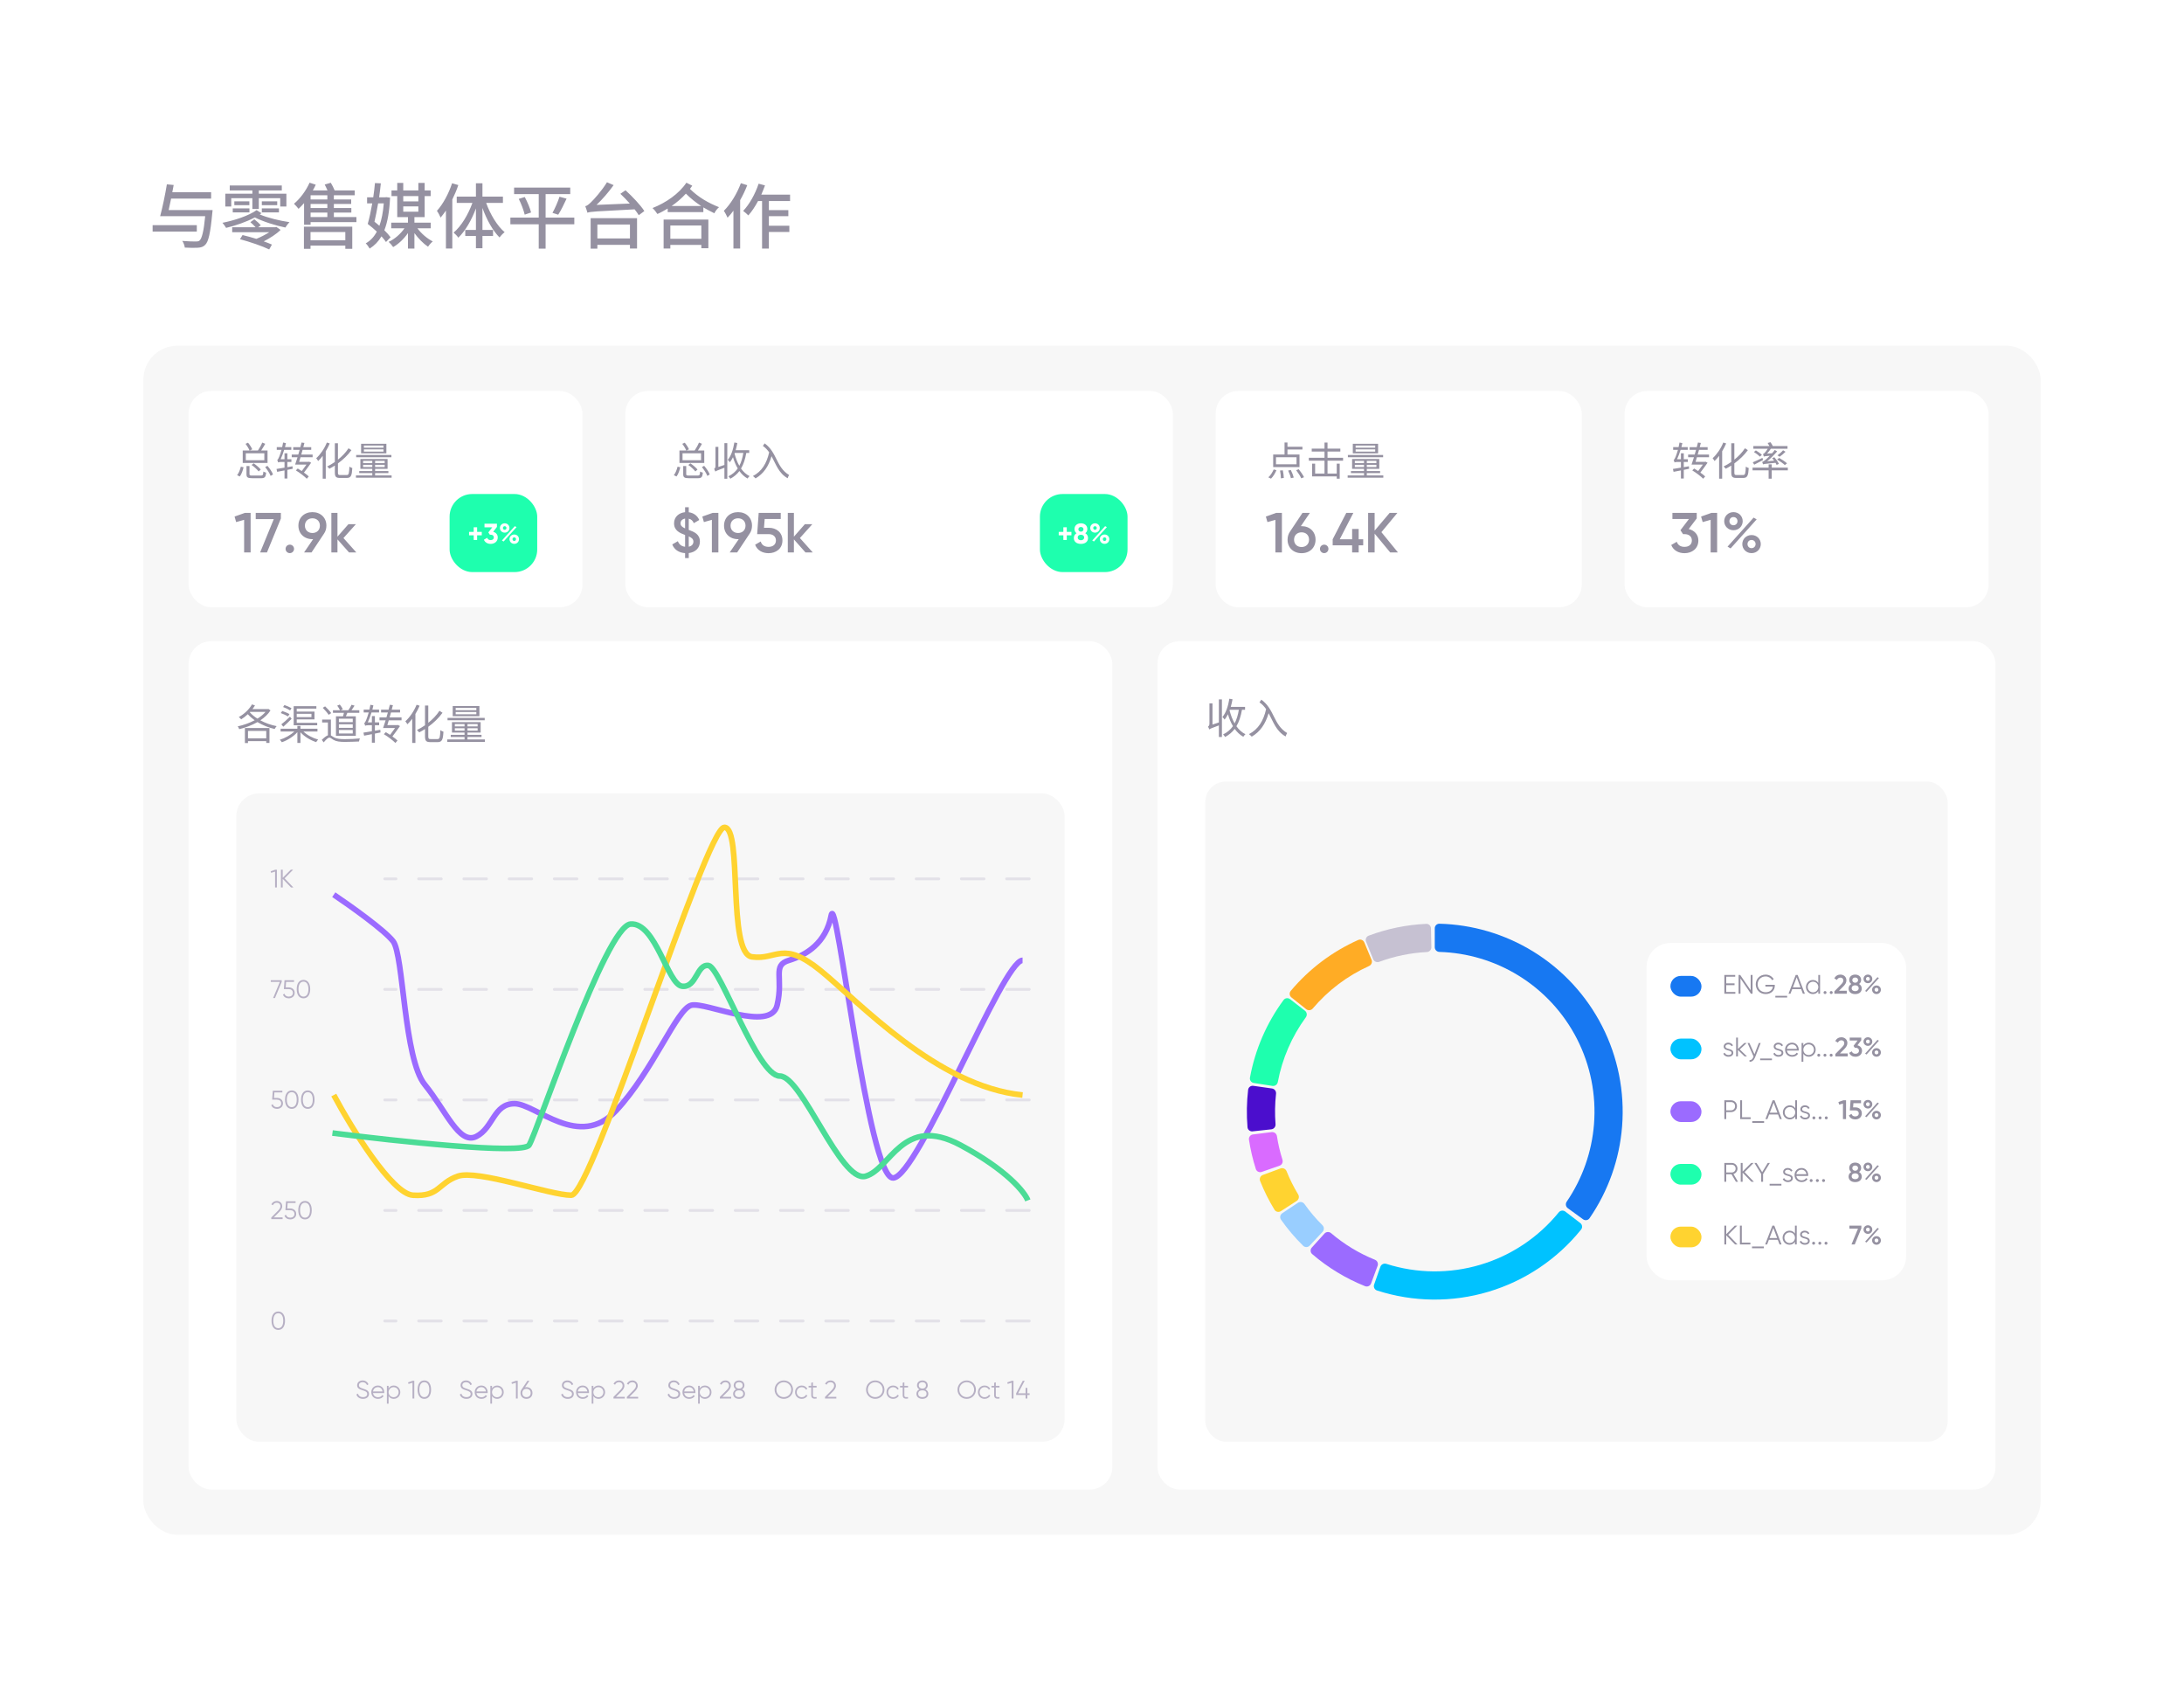 <svg width="732" height="564" viewBox="0 0 732 564" fill="none" xmlns="http://www.w3.org/2000/svg">
<g filter="url(#filter0_d_2045_6784)">
<rect x="27" y="22" width="678" height="510" rx="18.949" fill="white"/>
<path d="M65.963 70.447V72.583H51.154V70.447H65.963ZM56.531 65.383H71.243C71.243 65.383 71.219 66.079 71.147 66.415C70.522 73.159 69.874 75.967 68.77 77.047C68.075 77.743 67.379 77.935 66.275 78.007C65.338 78.079 63.635 78.055 61.931 77.959C61.883 77.311 61.547 76.375 61.09 75.727C62.938 75.895 64.811 75.919 65.579 75.919C66.154 75.919 66.514 75.895 66.85 75.631C67.666 74.959 68.29 72.487 68.77 67.447H53.675C54.419 64.735 55.379 60.151 55.931 56.767L58.211 56.983C58.066 57.751 57.922 58.567 57.755 59.407H70.763V61.543H57.346C57.083 62.887 56.794 64.207 56.531 65.383ZM77.507 61.399V64.207H75.514V59.911H84.587V58.807H77.002V57.151H94.451V58.807H86.746V59.911H95.987V64.207H93.922V61.399H86.746V65.023H84.587V61.399H77.507ZM87.754 66.175V64.831H93.49V66.175H87.754ZM87.754 62.455H92.915V63.751H87.754V62.455ZM78.01 66.175V64.831H83.603V66.175H78.01ZM78.538 62.455H83.579V63.751H78.538V62.455ZM92.266 71.143L92.603 71.023L94.043 72.031C92.674 73.423 90.418 74.839 88.403 75.871C89.483 76.255 90.418 76.639 91.138 76.951L90.227 78.583C88.043 77.503 83.698 76.015 80.434 75.151L81.299 73.759C82.715 74.095 84.347 74.551 85.93 75.031C87.323 74.479 88.978 73.615 90.275 72.799H77.819V71.143H85.666C85.186 70.591 84.49 69.943 83.915 69.439L85.234 68.479C86.002 69.055 86.939 69.895 87.394 70.495L86.531 71.143H92.266ZM86.002 65.407L87.659 66.439C87.466 66.583 87.251 66.727 87.058 66.847C89.555 67.951 93.826 68.983 97.019 69.439C96.562 69.895 95.963 70.711 95.65 71.239C92.507 70.615 88.138 69.247 85.403 67.855C82.57 69.367 78.971 70.591 75.778 71.359C75.49 70.855 75.01 70.159 74.555 69.655C78.562 68.863 83.41 67.279 86.002 65.407ZM115.739 72.751H104.075V75.511H115.739V72.751ZM101.867 78.367V70.951H118.067V78.367H115.739V77.287H104.075V78.367H101.867ZM104.099 66.223V67.735H109.715V66.223H104.099ZM109.715 61.831V60.439H104.099V61.831H109.715ZM109.715 64.711V63.343H104.099V64.711H109.715ZM111.899 67.735H119.459V69.439H104.099V70.303H101.915V63.055C101.315 63.751 100.667 64.399 100.067 64.975C99.754 64.543 98.963 63.679 98.531 63.271C100.595 61.567 102.563 58.903 103.763 56.215L105.827 56.887C105.563 57.511 105.203 58.183 104.843 58.807H109.763C109.475 58.159 109.163 57.439 108.827 56.839L110.867 56.239C111.347 57.031 111.851 58.015 112.163 58.807H118.883V60.439H111.899V61.831H117.707V63.343H111.899V64.711H117.755V66.223H111.899V67.735ZM128.627 63.151H126.731C126.347 65.335 125.939 67.471 125.507 69.295C126.059 69.727 126.611 70.159 127.163 70.663C127.907 68.623 128.387 66.103 128.627 63.151ZM130.907 74.503L129.371 76.087C129.011 75.535 128.459 74.863 127.859 74.191C126.827 75.943 125.507 77.287 123.899 78.295C123.587 77.767 123.035 76.951 122.579 76.543C124.091 75.703 125.339 74.431 126.299 72.607C125.315 71.695 124.235 70.783 123.251 70.039C123.779 68.215 124.307 65.743 124.763 63.151H123.035V61.111H125.099C125.339 59.431 125.555 57.823 125.675 56.335L127.643 56.431C127.499 57.895 127.307 59.479 127.067 61.111H129.107L129.467 61.063L130.739 61.231C130.523 65.863 129.899 69.415 128.819 72.151C129.683 72.991 130.403 73.807 130.907 74.503ZM135.155 64.159V65.935H140.219V64.159H135.155ZM140.219 60.703H135.155V62.479H140.219V60.703ZM144.371 71.503H139.907C141.227 73.279 143.219 74.983 145.043 75.895C144.539 76.303 143.843 77.071 143.459 77.671C141.899 76.639 140.219 74.911 138.899 73.111V78.295H136.739V73.087C135.395 75.031 133.595 76.759 131.771 77.791C131.411 77.239 130.739 76.447 130.259 76.039C132.275 75.127 134.267 73.375 135.563 71.503H131.123V69.607H136.739V67.759H133.139V60.703H131.219V58.807H133.139V56.287H135.155V58.807H140.219V56.287H142.331V58.807H144.347V60.703H142.331V67.759H138.899V69.607H144.371V71.503ZM151.523 56.407L153.611 57.007C153.083 58.639 152.363 60.271 151.595 61.855V78.271H149.459V65.551C148.859 66.415 148.283 67.183 147.683 67.903C147.467 67.375 146.819 66.151 146.435 65.647C148.499 63.391 150.371 59.887 151.523 56.407ZM168.563 62.983H162.947C164.315 66.847 166.667 70.711 169.139 72.799C168.587 73.207 167.843 73.975 167.435 74.575C165.179 72.343 163.115 68.599 161.699 64.687V72.055H165.251V74.071H161.699V78.175H159.515V74.071H155.939V72.055H159.515V64.831C158.051 68.767 155.963 72.391 153.611 74.647C153.275 74.095 152.507 73.327 152.027 72.943C154.571 70.831 156.923 66.919 158.339 62.983H153.083V60.871H159.515V56.407H161.699V60.871H168.563V62.983ZM192.491 67.903V70.159H182.867V78.319H180.563V70.159H171.059V67.903H180.563V60.031H172.307V57.847H191.123V60.031H182.867V67.903H192.491ZM173.867 61.639L175.883 61.015C176.771 62.671 177.683 64.807 177.995 66.199L175.859 66.919C175.547 65.551 174.731 63.319 173.867 61.639ZM187.091 66.943L185.171 66.319C185.987 64.879 186.995 62.599 187.523 60.919L189.899 61.567C189.035 63.439 187.979 65.599 187.091 66.943ZM211.139 70.231H200.219V74.887H211.139V70.231ZM197.963 78.319V68.095H213.515V78.271H211.139V77.047H200.219V78.319H197.963ZM207.923 59.935L209.651 58.759C211.907 60.799 214.715 63.751 215.963 65.719L214.091 67.111C213.731 66.511 213.251 65.839 212.699 65.143C199.499 65.839 197.963 65.887 196.883 66.271C196.787 65.815 196.403 64.711 196.163 64.087C196.739 63.991 197.339 63.487 198.131 62.719C198.971 61.927 201.683 58.975 203.435 56.071L205.667 57.031C203.939 59.455 201.899 61.783 199.931 63.655L211.091 63.199C210.059 62.047 208.955 60.895 207.923 59.935ZM235.067 70.567H224.675V75.007H235.067V70.567ZM222.419 78.271V68.575H237.419V78.175H235.067V77.071H224.675V78.271H222.419ZM225.131 64.015H234.995C233.243 62.887 231.587 61.567 229.883 59.887C228.491 61.423 226.859 62.815 225.131 64.015ZM230.051 56.215L232.019 57.223C231.779 57.583 231.539 57.943 231.251 58.303C234.179 61.183 237.443 63.007 240.995 64.423C240.395 64.927 239.747 65.743 239.435 66.463C238.163 65.839 236.939 65.215 235.739 64.495V66.079H223.787V64.879C222.659 65.551 221.507 66.199 220.331 66.703C219.947 66.103 219.323 65.263 218.699 64.711C223.163 62.959 227.603 59.911 230.051 56.215ZM248.315 56.383L250.451 57.055C249.803 58.735 248.987 60.463 248.075 62.071V78.271H245.819V65.599C245.195 66.463 244.523 67.255 243.851 67.951C243.635 67.399 242.987 66.151 242.603 65.647C244.883 63.391 247.019 59.887 248.315 56.383ZM264.803 62.359H257.699V65.407H264.227V67.447H257.699V70.639H264.563V72.727H257.699V78.295H255.419V62.359H254.075C253.067 64.231 251.963 65.911 250.811 67.183C250.451 66.799 249.587 66.007 249.083 65.671C251.195 63.463 253.115 60.007 254.267 56.551L256.403 57.127C256.019 58.159 255.611 59.215 255.155 60.223H264.803V62.359Z" fill="#9591A1"/>
<rect x="48.054" y="110.847" width="635.892" height="398.415" rx="11.369" fill="#F7F7F7"/>
<rect x="63.213" y="126.006" width="132.006" height="72.477" rx="7.58" fill="white"/>
<path d="M82.105 166.85H84V180.114H81.821V169.18L79.149 169.938L78.618 168.081L82.105 166.85ZM85.707 166.85H94.139V168.744L89.477 180.114H87.185L91.77 168.934H85.707V166.85ZM97.137 180.341C96.341 180.341 95.716 179.697 95.716 178.92C95.716 178.124 96.341 177.499 97.137 177.499C97.914 177.499 98.558 178.124 98.558 178.92C98.558 179.697 97.914 180.341 97.137 180.341ZM109.395 171.132C109.395 172.155 109.111 173.065 108.599 173.804L104.411 180.114H101.91L104.942 175.661H104.714C101.967 175.661 100.015 173.804 100.015 171.132C100.015 168.46 101.967 166.603 104.714 166.603C107.462 166.603 109.395 168.46 109.395 171.132ZM102.194 171.132C102.194 172.629 103.274 173.595 104.714 173.595C106.155 173.595 107.216 172.648 107.216 171.132C107.216 169.616 106.155 168.669 104.714 168.669C103.274 168.669 102.194 169.616 102.194 171.132ZM119.436 180.114H116.992L113.107 175.737V180.114H111.061V166.85H113.107V174.827L116.783 170.639H119.285L115.116 175.282L119.436 180.114Z" fill="#9591A1"/>
<rect x="150.69" y="160.534" width="29.369" height="26.159" rx="7.58" fill="#1EFFAE"/>
<path d="M161.478 173.22V174.366H159.914V175.929H158.768V174.366H157.214V173.22H158.768V171.666H159.914V173.22H161.478ZM165.312 173.172C166.174 173.428 166.828 174.091 166.828 175.067C166.828 176.488 165.71 177.246 164.459 177.246C163.464 177.246 162.564 176.792 162.185 175.844L163.303 175.2C163.464 175.693 163.834 175.967 164.459 175.967C165.141 175.967 165.52 175.607 165.52 175.067C165.52 174.537 165.141 174.167 164.459 174.167H164.175L163.673 173.409L164.98 171.704H162.384V170.482H166.553V171.562L165.312 173.172ZM169.158 173.476C168.239 173.476 167.557 172.784 167.557 171.912C167.557 171.05 168.239 170.349 169.158 170.349C170.067 170.349 170.75 171.031 170.75 171.912C170.75 172.784 170.077 173.476 169.158 173.476ZM168.229 176.109L172.55 171.306L173.128 171.628L168.798 176.441L168.229 176.109ZM169.148 172.519C169.499 172.519 169.745 172.244 169.745 171.912C169.745 171.581 169.499 171.315 169.148 171.315C168.807 171.315 168.561 171.581 168.561 171.912C168.561 172.253 168.807 172.519 169.148 172.519ZM172.36 177.227C171.441 177.227 170.768 176.526 170.768 175.664C170.768 174.802 171.441 174.101 172.36 174.101C173.279 174.101 173.952 174.802 173.952 175.664C173.952 176.526 173.279 177.227 172.36 177.227ZM172.36 176.271C172.711 176.271 172.948 175.986 172.948 175.664C172.948 175.323 172.711 175.058 172.36 175.058C172.01 175.058 171.773 175.323 171.773 175.664C171.773 176.005 172.01 176.271 172.36 176.271Z" fill="white"/>
<path d="M88.595 149.202V146.881H82.387V149.202H88.595ZM89.669 145.952V150.13H81.353V145.952H83.634C83.395 145.342 82.838 144.414 82.294 143.724L83.13 143.339C83.701 144.016 84.297 144.931 84.536 145.554L83.727 145.952H86.446C86.977 145.17 87.574 144.109 87.892 143.299L88.9 143.711C88.476 144.453 87.985 145.276 87.534 145.952H89.669ZM84.324 150.807L85.014 150.25C85.889 150.833 86.924 151.722 87.401 152.332L86.685 152.969C86.194 152.319 85.186 151.391 84.324 150.807ZM80.371 154.654L79.469 154.216C80.026 153.553 80.477 152.385 80.716 151.377L81.631 151.563C81.406 152.624 80.968 153.858 80.371 154.654ZM84.616 154.348H87.441C88.091 154.348 88.197 154.163 88.277 153.009C88.502 153.155 88.913 153.314 89.205 153.367C89.059 154.866 88.741 155.237 87.521 155.237H84.563C82.998 155.237 82.613 154.959 82.613 153.884V151.165H83.621V153.884C83.621 154.282 83.78 154.348 84.616 154.348ZM88.874 151.523L89.63 151.085C90.412 151.974 91.208 153.155 91.5 153.977L90.704 154.468C90.412 153.645 89.63 152.425 88.874 151.523ZM98.039 151.231L98.092 152.08L96.315 152.438V155.33H95.36V152.624L92.893 153.102L92.68 152.133C93.41 152.027 94.352 151.868 95.36 151.696V149.786H94.192C93.728 149.786 93.33 149.865 93.224 149.971C93.171 149.772 93.038 149.335 92.919 149.096C93.145 149.043 93.344 148.618 93.582 148.048C93.728 147.73 94.033 146.828 94.352 145.74H92.76V144.825H94.577C94.697 144.321 94.803 143.803 94.882 143.286L95.837 143.485C95.758 143.923 95.638 144.387 95.519 144.825H97.641V145.74H95.24C94.895 146.881 94.484 147.968 94.06 148.884H95.36V146.881H96.315V148.884H97.668V149.786H96.315V151.536L98.039 151.231ZM104.777 148.22H100.718C100.559 148.764 100.413 149.282 100.267 149.746H103.424L103.597 149.693L104.287 150.051C103.623 151.006 102.708 152.266 101.872 153.354C102.522 153.805 103.106 154.256 103.491 154.64L102.827 155.41C102.058 154.627 100.493 153.42 99.166 152.624L99.79 151.987C100.228 152.253 100.679 152.531 101.143 152.836C101.687 152.12 102.257 151.324 102.721 150.674H98.915C99.166 149.998 99.432 149.136 99.724 148.22H97.774V147.305H99.976C100.135 146.788 100.281 146.257 100.427 145.74H98.278V144.838H100.665C100.811 144.294 100.944 143.777 101.063 143.286L102.032 143.419C101.912 143.857 101.806 144.347 101.66 144.838H104.313V145.74H101.421C101.276 146.257 101.13 146.788 100.984 147.305H104.777V148.22ZM109.552 143.286L110.521 143.591C110.149 144.493 109.685 145.382 109.181 146.204V155.396H108.16V147.743C107.669 148.393 107.165 148.99 106.634 149.481C106.515 149.268 106.183 148.751 105.984 148.539C107.39 147.279 108.743 145.316 109.552 143.286ZM114.036 154.176H116.211C116.914 154.176 117.007 153.606 117.113 151.351C117.378 151.55 117.789 151.762 118.081 151.828C117.949 154.295 117.657 155.144 116.264 155.144H113.93C112.603 155.144 112.232 154.746 112.232 153.274V150.993C111.622 151.391 110.998 151.749 110.388 152.054C110.229 151.855 109.911 151.51 109.659 151.311C110.507 150.9 111.383 150.382 112.232 149.799V143.525H113.266V149.016C114.646 147.915 115.906 146.615 116.821 145.196L117.789 145.833C116.582 147.517 114.964 149.043 113.266 150.276V153.301C113.266 154.03 113.399 154.176 114.036 154.176ZM128.533 145.01V144.294H121.968V145.01H128.533ZM128.533 146.31V145.581H121.968V146.31H128.533ZM129.502 143.697V146.907H121.026V143.697H129.502ZM131.186 147.451V148.207H119.381V147.451H131.186ZM121.702 151.497H124.78V150.741H121.702V151.497ZM121.702 149.414V150.157H124.78V149.414H121.702ZM128.931 150.157V149.414H125.721V150.157H128.931ZM128.931 151.497V150.741H125.721V151.497H128.931ZM125.721 154.295H131.253V155.065H119.302V154.295H124.78V153.526H120.402V152.836H124.78V152.107H120.787V148.804H129.9V152.107H125.721V152.836H130.178V153.526H125.721V154.295Z" fill="#9591A1"/>
<rect x="209.589" y="126.006" width="183.483" height="72.477" rx="7.58" fill="white"/>
<path d="M234.582 176.476C234.582 178.674 233.009 180.057 230.849 180.322V182.009H229.617V180.341C227.514 180.209 225.979 179.147 225.316 177.423L227.192 176.343C227.609 177.404 228.386 178.067 229.617 178.2V174.259C227.779 173.576 225.922 172.762 225.922 170.336C225.922 168.1 227.647 166.812 229.617 166.622V164.955H230.849V166.641C232.384 166.85 233.691 167.683 234.374 169.237L232.536 170.298C232.194 169.446 231.626 168.972 230.849 168.801V172.553C232.649 173.235 234.582 173.955 234.582 176.476ZM228.102 170.336C228.102 171.132 228.556 171.568 229.617 172.061V168.763C228.689 168.915 228.102 169.483 228.102 170.336ZM230.849 178.181C231.891 177.973 232.403 177.309 232.403 176.495C232.403 175.604 231.815 175.168 230.849 174.732V178.181ZM238.88 166.85H240.775V180.114H238.596V169.18L235.924 169.938L235.394 168.081L238.88 166.85ZM252.051 171.132C252.051 172.155 251.767 173.065 251.255 173.804L247.067 180.114H244.566L247.598 175.661H247.371C244.623 175.661 242.671 173.804 242.671 171.132C242.671 168.46 244.623 166.603 247.371 166.603C250.118 166.603 252.051 168.46 252.051 171.132ZM244.85 171.132C244.85 172.629 245.93 173.595 247.371 173.595C248.811 173.595 249.872 172.648 249.872 171.132C249.872 169.616 248.811 168.669 247.371 168.669C245.93 168.669 244.85 169.616 244.85 171.132ZM257.734 171.852C260.141 171.852 262.244 173.33 262.244 176.097C262.244 178.882 260.046 180.36 257.601 180.36C255.593 180.36 253.793 179.432 253.092 177.518L254.968 176.438C255.309 177.613 256.218 178.238 257.601 178.238C259.079 178.238 260.065 177.423 260.065 176.097C260.065 174.77 259.079 173.974 257.639 173.974H253.774L254.285 166.85H261.675V168.896H256.294L256.067 171.852H257.734ZM272.418 180.114H269.974L266.089 175.737V180.114H264.043V166.85H266.089V174.827L269.765 170.639H272.266L268.098 175.282L272.418 180.114Z" fill="#9591A1"/>
<rect x="348.543" y="160.534" width="29.369" height="26.159" rx="7.58" fill="#1EFFAE"/>
<path d="M359.108 173.22V174.366H357.545V175.929H356.399V174.366H354.845V173.22H356.399V171.666H357.545V173.22H359.108ZM363.748 173.665C364.335 174.016 364.667 174.594 364.667 175.266C364.667 176.488 363.757 177.246 362.289 177.246C360.811 177.246 359.911 176.488 359.911 175.266C359.911 174.594 360.242 174.016 360.82 173.665C360.403 173.362 360.129 172.907 360.129 172.291C360.129 171.012 361.123 170.349 362.289 170.349C363.454 170.349 364.439 171.012 364.439 172.291C364.439 172.907 364.174 173.362 363.748 173.665ZM362.289 171.581C361.796 171.581 361.436 171.865 361.436 172.358C361.436 172.841 361.796 173.144 362.289 173.144C362.781 173.144 363.142 172.841 363.142 172.358C363.142 171.865 362.781 171.581 362.289 171.581ZM362.289 176.015C362.914 176.015 363.369 175.693 363.369 175.096C363.369 174.508 362.914 174.186 362.289 174.186C361.663 174.186 361.209 174.508 361.209 175.096C361.209 175.693 361.663 176.015 362.289 176.015ZM367.01 173.476C366.091 173.476 365.409 172.784 365.409 171.912C365.409 171.05 366.091 170.349 367.01 170.349C367.92 170.349 368.602 171.031 368.602 171.912C368.602 172.784 367.929 173.476 367.01 173.476ZM366.082 176.109L370.402 171.306L370.98 171.628L366.65 176.441L366.082 176.109ZM367.001 172.519C367.352 172.519 367.598 172.244 367.598 171.912C367.598 171.581 367.352 171.315 367.001 171.315C366.66 171.315 366.414 171.581 366.414 171.912C366.414 172.253 366.66 172.519 367.001 172.519ZM370.213 177.227C369.294 177.227 368.621 176.526 368.621 175.664C368.621 174.802 369.294 174.101 370.213 174.101C371.132 174.101 371.805 174.802 371.805 175.664C371.805 176.526 371.132 177.227 370.213 177.227ZM370.213 176.271C370.563 176.271 370.8 175.986 370.8 175.664C370.8 175.323 370.563 175.058 370.213 175.058C369.862 175.058 369.625 175.323 369.625 175.664C369.625 176.005 369.862 176.271 370.213 176.271Z" fill="white"/>
<path d="M234.97 149.202V146.881H228.763V149.202H234.97ZM236.045 145.952V150.13H227.728V145.952H230.01C229.771 145.342 229.214 144.414 228.67 143.724L229.506 143.339C230.076 144.016 230.673 144.931 230.912 145.554L230.103 145.952H232.822C233.352 145.17 233.949 144.109 234.267 143.299L235.276 143.711C234.851 144.453 234.36 145.276 233.909 145.952H236.045ZM230.699 150.807L231.389 150.25C232.265 150.833 233.299 151.722 233.777 152.332L233.06 152.969C232.57 152.319 231.562 151.391 230.699 150.807ZM226.747 154.654L225.845 154.216C226.402 153.553 226.853 152.385 227.092 151.377L228.007 151.563C227.781 152.624 227.344 153.858 226.747 154.654ZM230.991 154.348H233.817C234.466 154.348 234.573 154.163 234.652 153.009C234.878 153.155 235.289 153.314 235.581 153.367C235.435 154.866 235.116 155.237 233.896 155.237H230.938C229.373 155.237 228.988 154.959 228.988 153.884V151.165H229.996V153.884C229.996 154.282 230.156 154.348 230.991 154.348ZM235.249 151.523L236.005 151.085C236.788 151.974 237.584 153.155 237.875 153.977L237.079 154.468C236.788 153.645 236.005 152.425 235.249 151.523ZM242.796 150.794V143.485H243.765V155.41H242.796V151.735C240.382 152.624 239.998 152.81 239.746 153.022C239.679 152.77 239.48 152.332 239.348 152.12C239.533 152.001 239.799 151.749 239.799 151.231V144.745H240.767V151.47L242.796 150.794ZM246.272 146.775L246.192 146.974C246.577 148.459 247.094 149.865 247.797 151.085C248.434 149.892 248.858 148.446 249.137 146.775H246.272ZM251.113 146.775H250.131C249.76 148.87 249.216 150.581 248.367 152.001C249.15 153.088 250.092 153.977 251.232 154.534C251.007 154.733 250.689 155.078 250.556 155.343C249.468 154.746 248.58 153.884 247.823 152.836C247.028 153.884 246.033 154.733 244.786 155.41C244.68 155.197 244.335 154.799 244.136 154.6C245.462 153.951 246.484 153.075 247.266 151.974C246.603 150.86 246.073 149.587 245.675 148.194C245.37 148.831 245.011 149.401 244.627 149.892C244.494 149.693 244.123 149.255 243.924 149.069C245.065 147.73 245.754 145.568 246.126 143.273L247.134 143.445C246.988 144.268 246.789 145.077 246.577 145.846H251.113V146.775ZM255.689 144.414L256.286 143.565C260.491 146.576 260.093 151.536 264.483 154.163C264.298 154.415 264.059 154.959 263.993 155.25C260.968 153.566 260.053 150.515 258.594 147.862C257.586 151.311 255.901 153.738 253.235 155.303C253.063 155.091 252.612 154.693 252.347 154.508C255.304 152.982 256.949 150.303 257.798 146.562C257.228 145.753 256.551 145.01 255.689 144.414Z" fill="#9591A1"/>
<rect x="407.441" y="126.006" width="122.694" height="72.477" rx="7.58" fill="white"/>
<path d="M427.756 166.85H429.651V180.114H427.472V169.18L424.8 169.938L424.27 168.081L427.756 166.85ZM436.247 171.303C438.994 171.303 440.927 173.16 440.927 175.831C440.927 178.503 438.994 180.36 436.247 180.36C433.48 180.36 431.547 178.503 431.547 175.831C431.547 174.808 431.831 173.899 432.343 173.16L436.55 166.85H439.032L436 171.303H436.247ZM436.247 178.295C437.687 178.295 438.748 177.328 438.748 175.831C438.748 174.315 437.687 173.368 436.247 173.368C434.787 173.368 433.726 174.315 433.726 175.831C433.726 177.347 434.787 178.295 436.247 178.295ZM443.825 180.341C443.029 180.341 442.403 179.697 442.403 178.92C442.403 178.124 443.029 177.499 443.825 177.499C444.601 177.499 445.246 178.124 445.246 178.92C445.246 179.697 444.601 180.341 443.825 180.341ZM456.897 175.699V177.726H455.381V180.114H453.183V177.726H446.665V175.699L451.231 166.85H453.6L449.033 175.699H453.183V172.25H455.381V175.699H456.897ZM468.552 180.114H465.956L460.726 173.804V180.114H458.547V166.85H460.726V172.8L465.767 166.85H468.363L463 173.311L468.552 180.114Z" fill="#9591A1"/>
<rect x="499.341" y="160.35" width="29.371" height="26.528" rx="7.58" fill="white"/>
<path d="M434.551 150.581V148.22H427.667V150.581H434.551ZM435.546 147.292V151.51H426.725V147.292H430.532V143.273H431.514V144.692H436.528V145.621H431.514V147.292H435.546ZM425.996 155.383L425.094 154.945C425.797 154.348 426.473 153.287 426.898 152.306L427.826 152.545C427.389 153.579 426.712 154.693 425.996 155.383ZM429.02 152.664L429.962 152.584C430.134 153.42 430.28 154.508 430.293 155.144L429.312 155.277C429.312 154.614 429.192 153.513 429.02 152.664ZM431.739 152.677L432.628 152.478C433.039 153.274 433.464 154.348 433.623 155.012L432.668 155.237C432.535 154.587 432.137 153.486 431.739 152.677ZM434.432 152.558L435.294 152.226C435.97 153.062 436.727 154.163 437.058 154.906L436.13 155.277C435.825 154.547 435.095 153.407 434.432 152.558ZM444.937 149.361V153.685H448.028V150.369H449.022V155.396H448.028V154.64H439.764V150.369H440.785V153.685H443.929V149.361H438.676V148.38H443.929V146.297H439.645V145.329H443.929V143.286H444.937V145.329H449.235V146.297H444.937V148.38H450.15V149.361H444.937ZM460.92 145.01V144.294H454.355V145.01H460.92ZM460.92 146.31V145.581H454.355V146.31H460.92ZM461.889 143.697V146.907H453.413V143.697H461.889ZM463.573 147.451V148.207H451.768V147.451H463.573ZM454.089 151.497H457.167V150.741H454.089V151.497ZM454.089 149.414V150.157H457.167V149.414H454.089ZM461.318 150.157V149.414H458.108V150.157H461.318ZM461.318 151.497V150.741H458.108V151.497H461.318ZM458.108 154.295H463.64V155.065H451.689V154.295H457.167V153.526H452.789V152.836H457.167V152.107H453.174V148.804H462.287V152.107H458.108V152.836H462.565V153.526H458.108V154.295Z" fill="#9591A1"/>
<rect x="544.505" y="126.006" width="122.007" height="72.477" rx="7.58" fill="white"/>
<path d="M565.993 172.269C567.812 172.705 569.233 174.031 569.233 176.097C569.233 178.882 567.035 180.36 564.591 180.36C562.639 180.36 560.877 179.47 560.138 177.613L561.995 176.532C562.374 177.65 563.264 178.238 564.591 178.238C566.088 178.238 567.054 177.423 567.054 176.097C567.054 174.77 566.088 173.974 564.591 173.974H564.098L563.226 172.667L566.088 168.896H560.536V166.85H568.684V168.707L565.993 172.269ZM573.63 166.85H575.525V180.114H573.346V169.18L570.674 169.938L570.143 168.081L573.63 166.85ZM581.002 172.667C579.221 172.667 577.895 171.303 577.895 169.635C577.895 167.949 579.221 166.603 581.002 166.603C582.765 166.603 584.091 167.93 584.091 169.635C584.091 171.303 582.784 172.667 581.002 172.667ZM580.983 170.999C581.798 170.999 582.348 170.374 582.348 169.635C582.348 168.858 581.798 168.252 580.983 168.252C580.188 168.252 579.638 168.858 579.638 169.635C579.638 170.393 580.188 170.999 580.983 170.999ZM579.013 178.162L587.748 168.441L588.771 169.029L580.036 178.768L579.013 178.162ZM587.066 180.341C585.285 180.341 583.958 178.977 583.958 177.309C583.958 175.623 585.285 174.278 587.066 174.278C588.828 174.278 590.155 175.623 590.155 177.309C590.155 178.977 588.828 180.341 587.066 180.341ZM587.047 178.674C587.862 178.674 588.411 178.048 588.411 177.309C588.411 176.532 587.862 175.926 587.047 175.926C586.251 175.926 585.702 176.532 585.702 177.309C585.702 178.067 586.251 178.674 587.047 178.674Z" fill="#9591A1"/>
<rect x="621.982" y="160.35" width="29.371" height="26.528" rx="7.58" fill="white"/>
<path d="M566.067 151.231L566.12 152.08L564.342 152.438V155.33H563.387V152.624L560.92 153.102L560.708 152.133C561.438 152.027 562.379 151.868 563.387 151.696V149.786H562.22C561.756 149.786 561.358 149.865 561.252 149.971C561.199 149.772 561.066 149.335 560.947 149.096C561.172 149.043 561.371 148.618 561.61 148.048C561.756 147.73 562.061 146.828 562.379 145.74H560.788V144.825H562.605C562.724 144.321 562.83 143.803 562.91 143.286L563.865 143.485C563.785 143.923 563.666 144.387 563.547 144.825H565.669V145.74H563.268C562.923 146.881 562.512 147.968 562.088 148.884H563.387V146.881H564.342V148.884H565.695V149.786H564.342V151.536L566.067 151.231ZM572.805 148.22H568.746C568.587 148.764 568.441 149.282 568.295 149.746H571.452L571.624 149.693L572.314 150.051C571.651 151.006 570.736 152.266 569.9 153.354C570.55 153.805 571.134 154.256 571.518 154.64L570.855 155.41C570.086 154.627 568.521 153.42 567.194 152.624L567.818 151.987C568.255 152.253 568.706 152.531 569.171 152.836C569.714 152.12 570.285 151.324 570.749 150.674H566.942C567.194 149.998 567.46 149.136 567.751 148.22H565.801V147.305H568.003C568.163 146.788 568.308 146.257 568.454 145.74H566.306V144.838H568.693C568.839 144.294 568.972 143.777 569.091 143.286L570.059 143.419C569.94 143.857 569.834 144.347 569.688 144.838H572.341V145.74H569.449C569.303 146.257 569.157 146.788 569.011 147.305H572.805V148.22ZM577.58 143.286L578.548 143.591C578.177 144.493 577.713 145.382 577.209 146.204V155.396H576.187V147.743C575.697 148.393 575.193 148.99 574.662 149.481C574.543 149.268 574.211 148.751 574.012 148.539C575.418 147.279 576.771 145.316 577.58 143.286ZM582.063 154.176H584.239C584.942 154.176 585.035 153.606 585.141 151.351C585.406 151.55 585.817 151.762 586.109 151.828C585.976 154.295 585.685 155.144 584.292 155.144H581.957C580.631 155.144 580.259 154.746 580.259 153.274V150.993C579.649 151.391 579.026 151.749 578.416 152.054C578.257 151.855 577.938 151.51 577.686 151.311C578.535 150.9 579.411 150.382 580.259 149.799V143.525H581.294V149.016C582.674 147.915 583.934 146.615 584.849 145.196L585.817 145.833C584.61 147.517 582.992 149.043 581.294 150.276V153.301C581.294 154.03 581.427 154.176 582.063 154.176ZM596.23 150.436L595.447 150.78C595.381 150.568 595.248 150.329 595.089 150.077C591.64 150.409 591.176 150.475 590.911 150.608C590.858 150.422 590.725 149.985 590.619 149.746C590.924 149.706 591.255 149.454 591.72 149.096C591.972 148.884 592.542 148.366 593.179 147.716C591.653 147.836 591.362 147.902 591.163 147.982C591.123 147.796 590.99 147.358 590.884 147.146C591.083 147.119 591.269 146.96 591.468 146.722C591.64 146.549 592.091 146.005 592.489 145.369H587.661V144.467H593.059C592.887 144.135 592.648 143.737 592.449 143.432L593.404 143.18C593.696 143.565 594.014 144.095 594.187 144.467H599.108V145.369H593.524C593.126 145.952 592.688 146.523 592.264 146.987L593.948 146.881C594.253 146.536 594.571 146.164 594.837 145.78L595.646 146.244C594.598 147.464 593.444 148.632 592.303 149.547L594.625 149.361C594.412 149.069 594.187 148.764 593.975 148.512L594.704 148.207C595.301 148.884 595.964 149.812 596.23 150.436ZM598.949 150.25L598.219 150.833C597.675 150.316 596.548 149.52 595.619 148.976L596.322 148.446C597.211 148.95 598.365 149.706 598.949 150.25ZM597.622 145.873L598.445 146.377C597.848 146.987 597.078 147.624 596.468 148.035L595.752 147.57C596.349 147.146 597.171 146.416 597.622 145.873ZM587.847 146.456L588.51 145.912C589.213 146.337 590.088 146.96 590.526 147.411L589.836 148.008C589.425 147.557 588.563 146.894 587.847 146.456ZM590.712 148.419L590.911 149.149C589.903 149.693 588.828 150.263 587.953 150.701L587.462 149.905C588.284 149.573 589.518 148.99 590.712 148.419ZM599.214 151.682V152.598H593.815V155.396H592.781V152.598H587.396V151.682H592.781V150.595H593.815V151.682H599.214Z" fill="#9591A1"/>
<rect x="63.213" y="209.852" width="309.601" height="284.251" rx="7.58" fill="white"/>
<path d="M89.237 239.912H83.119V242.404H89.237V239.912ZM82.083 243.986V238.946H90.315V243.944H89.237V243.342H83.119V243.986H82.083ZM83.833 233.528L83.721 233.654C84.393 234.438 85.275 235.166 86.283 235.796C87.347 235.138 88.299 234.368 88.999 233.528H83.833ZM89.951 232.548L90.665 233.038C89.853 234.326 88.649 235.432 87.263 236.37C88.887 237.252 90.791 237.938 92.723 238.316C92.485 238.554 92.205 238.988 92.051 239.268C90.021 238.806 88.033 238.008 86.297 236.958C84.365 238.05 82.195 238.848 80.179 239.324C80.095 239.044 79.857 238.61 79.675 238.386C81.523 237.994 83.553 237.294 85.359 236.342C84.491 235.726 83.707 235.054 83.063 234.312C82.349 234.984 81.593 235.572 80.837 236.034C80.669 235.838 80.277 235.446 80.039 235.264C81.789 234.312 83.483 232.744 84.463 231.022L85.457 231.372C85.205 231.792 84.925 232.212 84.617 232.604H89.769L89.951 232.548ZM104.385 234.186H99.457V235.292H104.385V234.186ZM106.317 237.21V238.022H98.435V231.624H106.037V232.436H99.457V233.43H105.407V236.048H99.457V237.21H106.317ZM97.707 232.296L97.231 233.038C96.713 232.688 95.677 232.198 94.879 231.904L95.341 231.246C96.125 231.498 97.161 231.96 97.707 232.296ZM94.963 238.498L94.291 237.7C95.075 237.112 96.223 236.104 97.189 235.138L97.735 235.852C96.867 236.748 95.859 237.7 94.963 238.498ZM97.021 234.284L96.531 235.054C95.999 234.718 94.935 234.228 94.109 233.934L94.599 233.234C95.397 233.5 96.475 233.934 97.021 234.284ZM106.401 240.108H101.697C102.915 241.312 104.833 242.32 106.639 242.81C106.429 243.02 106.121 243.398 105.967 243.664C104.049 243.048 102.005 241.816 100.703 240.36V243.93H99.667V240.332C98.379 241.788 96.321 243.062 94.473 243.706C94.305 243.454 93.997 243.076 93.787 242.866C95.509 242.348 97.413 241.298 98.645 240.108H94.053V239.184H99.667V238.246H100.703V239.184H106.401V240.108ZM118.231 236.972V235.824H113.583V236.972H118.231ZM118.231 238.876V237.7H113.583V238.876H118.231ZM118.231 240.78V239.604H113.583V240.78H118.231ZM112.603 235.026H114.955C115.067 234.662 115.193 234.242 115.263 233.85H111.595V232.982H113.961C113.765 232.534 113.373 231.918 113.023 231.442L113.891 231.078C114.283 231.554 114.717 232.198 114.899 232.646L114.171 232.982H116.747C117.139 232.45 117.587 231.68 117.825 231.148L118.833 231.442C118.511 231.946 118.147 232.52 117.811 232.982H120.429V233.85H116.425C116.257 234.27 116.089 234.662 115.921 235.026H119.253V241.564H112.603V235.026ZM111.007 233.948L110.153 234.522C109.761 233.892 108.893 232.884 108.179 232.17L108.963 231.68C109.691 232.352 110.587 233.318 111.007 233.948ZM110.909 236.104V241.424C111.189 241.564 111.497 241.802 111.973 242.082C112.883 242.572 114.073 242.67 115.585 242.67C117.209 242.67 119.281 242.572 120.625 242.418C120.513 242.684 120.359 243.146 120.331 243.454C119.337 243.51 116.887 243.594 115.571 243.594C113.919 243.594 112.715 243.454 111.763 242.908C111.175 242.558 110.741 242.152 110.405 242.152C109.929 242.152 109.215 242.894 108.487 243.748L107.857 242.908C108.571 242.194 109.285 241.62 109.901 241.382V237.084H107.969V236.104H110.909ZM127.471 239.534L127.527 240.43L125.651 240.808V243.86H124.643V241.004L122.039 241.508L121.815 240.486C122.585 240.374 123.579 240.206 124.643 240.024V238.008H123.411C122.921 238.008 122.501 238.092 122.389 238.204C122.333 237.994 122.193 237.532 122.067 237.28C122.305 237.224 122.515 236.776 122.767 236.174C122.921 235.838 123.243 234.886 123.579 233.738H121.899V232.772H123.817C123.943 232.24 124.055 231.694 124.139 231.148L125.147 231.358C125.063 231.82 124.937 232.31 124.811 232.772H127.051V233.738H124.517C124.153 234.942 123.719 236.09 123.271 237.056H124.643V234.942H125.651V237.056H127.079V238.008H125.651V239.856L127.471 239.534ZM134.583 236.356H130.299C130.131 236.93 129.977 237.476 129.823 237.966H133.155L133.337 237.91L134.065 238.288C133.365 239.296 132.399 240.626 131.517 241.774C132.203 242.25 132.819 242.726 133.225 243.132L132.525 243.944C131.713 243.118 130.061 241.844 128.661 241.004L129.319 240.332C129.781 240.612 130.257 240.906 130.747 241.228C131.321 240.472 131.923 239.632 132.413 238.946H128.395C128.661 238.232 128.941 237.322 129.249 236.356H127.191V235.39H129.515C129.683 234.844 129.837 234.284 129.991 233.738H127.723V232.786H130.243C130.397 232.212 130.537 231.666 130.663 231.148L131.685 231.288C131.559 231.75 131.447 232.268 131.293 232.786H134.093V233.738H131.041C130.887 234.284 130.733 234.844 130.579 235.39H134.583V236.356ZM139.623 231.148L140.645 231.47C140.253 232.422 139.763 233.36 139.231 234.228V243.93H138.153V235.852C137.635 236.538 137.103 237.168 136.543 237.686C136.417 237.462 136.067 236.916 135.857 236.692C137.341 235.362 138.769 233.29 139.623 231.148ZM144.355 242.642H146.651C147.393 242.642 147.491 242.04 147.603 239.66C147.883 239.87 148.317 240.094 148.625 240.164C148.485 242.768 148.177 243.664 146.707 243.664H144.243C142.843 243.664 142.451 243.244 142.451 241.69V239.282C141.807 239.702 141.149 240.08 140.505 240.402C140.337 240.192 140.001 239.828 139.735 239.618C140.631 239.184 141.555 238.638 142.451 238.022V231.4H143.543V237.196C144.999 236.034 146.329 234.662 147.295 233.164L148.317 233.836C147.043 235.614 145.335 237.224 143.543 238.526V241.718C143.543 242.488 143.683 242.642 144.355 242.642ZM159.657 232.968V232.212H152.727V232.968H159.657ZM159.657 234.34V233.57H152.727V234.34H159.657ZM160.679 231.582V234.97H151.733V231.582H160.679ZM162.457 235.544V236.342H149.997V235.544H162.457ZM152.447 239.814H155.695V239.016H152.447V239.814ZM152.447 237.616V238.4H155.695V237.616H152.447ZM160.077 238.4V237.616H156.689V238.4H160.077ZM160.077 239.814V239.016H156.689V239.814H160.077ZM156.689 242.768H162.527V243.58H149.913V242.768H155.695V241.956H151.075V241.228H155.695V240.458H151.481V236.972H161.099V240.458H156.689V241.228H161.393V241.956H156.689V242.768Z" fill="#9591A1"/>
<rect x="79.213" y="260.852" width="277.601" height="217.251" rx="7.58" fill="#F7F7F7"/>
<g opacity="0.4">
<line x1="344.97" y1="289.477" x2="128.954" y2="289.477" stroke="#C6C1D2" stroke-width="0.947" stroke-linecap="round" stroke-linejoin="round" stroke-dasharray="7.58 7.58"/>
<line x1="344.97" y1="326.515" x2="128.954" y2="326.515" stroke="#C6C1D2" stroke-width="0.947" stroke-linecap="round" stroke-linejoin="round" stroke-dasharray="7.58 7.58"/>
<line x1="344.97" y1="363.553" x2="128.954" y2="363.553" stroke="#C6C1D2" stroke-width="0.947" stroke-linecap="round" stroke-linejoin="round" stroke-dasharray="7.58 7.58"/>
<line x1="344.97" y1="400.591" x2="128.954" y2="400.591" stroke="#C6C1D2" stroke-width="0.947" stroke-linecap="round" stroke-linejoin="round" stroke-dasharray="7.58 7.58"/>
<line x1="344.97" y1="437.628" x2="128.954" y2="437.628" stroke="#C6C1D2" stroke-width="0.947" stroke-linecap="round" stroke-linejoin="round" stroke-dasharray="7.58 7.58"/>
</g>
<path opacity="0.3" d="M92.288 286.406H92.799V292.375H92.202V287.063L90.864 287.463L90.71 286.952L92.288 286.406ZM98.341 292.375H97.556L94.759 289.484V292.375H94.162V286.406H94.759V289.135L97.471 286.406H98.255L95.39 289.305L98.341 292.375Z" fill="#220D4E"/>
<path opacity="0.3" d="M90.753 323.443H94.419V324.006L92.168 329.412H91.546L93.797 324.006H90.753V323.443ZM96.764 325.848C97.813 325.848 98.768 326.496 98.768 327.681C98.768 328.866 97.813 329.514 96.764 329.514C95.903 329.514 95.11 329.088 94.845 328.244L95.349 327.954C95.519 328.611 96.082 328.935 96.764 328.935C97.54 328.935 98.171 328.508 98.171 327.681C98.171 326.854 97.54 326.428 96.764 326.428H95.144L95.357 323.443H98.555V324.006H95.886L95.758 325.848H96.764ZM101.712 329.514C100.254 329.514 99.452 328.269 99.452 326.428C99.452 324.586 100.254 323.341 101.712 323.341C103.17 323.341 103.972 324.586 103.972 326.428C103.972 328.269 103.17 329.514 101.712 329.514ZM101.712 328.935C102.761 328.935 103.375 328.022 103.375 326.428C103.375 324.833 102.761 323.921 101.712 323.921C100.663 323.921 100.049 324.833 100.049 326.428C100.049 328.022 100.663 328.935 101.712 328.935Z" fill="#220D4E"/>
<path opacity="0.3" d="M92.842 362.886C93.891 362.886 94.846 363.534 94.846 364.719C94.846 365.904 93.891 366.553 92.842 366.553C91.981 366.553 91.188 366.126 90.923 365.282L91.426 364.992C91.597 365.649 92.16 365.973 92.842 365.973C93.618 365.973 94.249 365.546 94.249 364.719C94.249 363.892 93.618 363.466 92.842 363.466H91.222L91.435 360.481H94.633V361.044H91.964L91.836 362.886H92.842ZM97.79 366.553C96.332 366.553 95.53 365.308 95.53 363.466C95.53 361.624 96.332 360.379 97.79 360.379C99.248 360.379 100.05 361.624 100.05 363.466C100.05 365.308 99.248 366.553 97.79 366.553ZM97.79 365.973C98.839 365.973 99.453 365.06 99.453 363.466C99.453 361.871 98.839 360.959 97.79 360.959C96.741 360.959 96.127 361.871 96.127 363.466C96.127 365.06 96.741 365.973 97.79 365.973ZM103.161 366.553C101.703 366.553 100.901 365.308 100.901 363.466C100.901 361.624 101.703 360.379 103.161 360.379C104.619 360.379 105.421 361.624 105.421 363.466C105.421 365.308 104.619 366.553 103.161 366.553ZM103.161 365.973C104.21 365.973 104.824 365.06 104.824 363.466C104.824 361.871 104.21 360.959 103.161 360.959C102.112 360.959 101.498 361.871 101.498 363.466C101.498 365.06 102.112 365.973 103.161 365.973Z" fill="#220D4E"/>
<path opacity="0.3" d="M90.923 403.489V402.952L93.072 400.786C93.575 400.283 93.993 399.762 93.993 399.208C93.993 398.398 93.405 397.997 92.791 397.997C92.211 397.997 91.742 398.253 91.452 398.842L90.949 398.543C91.333 397.784 92.032 397.418 92.791 397.418C93.678 397.418 94.59 398.04 94.59 399.208C94.59 399.967 94.087 400.607 93.481 401.212L91.776 402.909H94.718V403.489H90.923ZM97.28 399.924C98.329 399.924 99.284 400.573 99.284 401.758C99.284 402.943 98.329 403.591 97.28 403.591C96.419 403.591 95.626 403.165 95.362 402.321L95.865 402.031C96.035 402.687 96.598 403.011 97.28 403.011C98.056 403.011 98.687 402.585 98.687 401.758C98.687 400.931 98.056 400.504 97.28 400.504H95.66L95.873 397.52H99.071V398.083H96.402L96.274 399.924H97.28ZM102.228 403.591C100.77 403.591 99.969 402.346 99.969 400.504C99.969 398.663 100.77 397.418 102.228 397.418C103.686 397.418 104.488 398.663 104.488 400.504C104.488 402.346 103.686 403.591 102.228 403.591ZM102.228 403.011C103.277 403.011 103.891 402.099 103.891 400.504C103.891 398.91 103.277 397.997 102.228 397.997C101.179 397.997 100.565 398.91 100.565 400.504C100.565 402.099 101.179 403.011 102.228 403.011Z" fill="#220D4E"/>
<path opacity="0.3" d="M93.268 440.629C91.81 440.629 91.009 439.384 91.009 437.542C91.009 435.701 91.81 434.456 93.268 434.456C94.726 434.456 95.528 435.701 95.528 437.542C95.528 439.384 94.726 440.629 93.268 440.629ZM93.268 440.049C94.317 440.049 94.931 439.137 94.931 437.542C94.931 435.948 94.317 435.035 93.268 435.035C92.219 435.035 91.606 435.948 91.606 437.542C91.606 439.137 92.219 440.049 93.268 440.049Z" fill="#220D4E"/>
<path opacity="0.3" d="M121.665 463.728C120.565 463.728 119.755 463.174 119.448 462.27L119.96 461.971C120.173 462.688 120.736 463.148 121.674 463.148C122.577 463.148 123.08 462.713 123.08 462.074C123.08 461.383 122.492 461.161 121.614 460.871C120.642 460.547 119.704 460.291 119.704 459.191C119.704 458.143 120.548 457.554 121.537 457.554C122.518 457.554 123.2 458.134 123.507 458.842L123.004 459.123C122.782 458.586 122.322 458.134 121.537 458.134C120.821 458.134 120.301 458.509 120.301 459.166C120.301 459.814 120.812 460.019 121.622 460.283C122.705 460.641 123.677 460.948 123.677 462.057C123.677 463.08 122.859 463.728 121.665 463.728ZM126.67 459.26C127.974 459.26 128.784 460.343 128.784 461.511C128.784 461.596 128.776 461.69 128.767 461.775H125.024C125.143 462.645 125.817 463.182 126.721 463.182C127.395 463.182 127.864 462.867 128.094 462.457L128.588 462.747C128.23 463.327 127.574 463.728 126.712 463.728C125.365 463.728 124.444 462.781 124.444 461.494C124.444 460.24 125.348 459.26 126.67 459.26ZM126.67 459.805C125.774 459.805 125.135 460.394 125.024 461.229H128.205C128.085 460.291 127.403 459.805 126.67 459.805ZM131.965 459.26C133.167 459.26 134.165 460.232 134.165 461.494C134.165 462.756 133.167 463.728 131.965 463.728C131.206 463.728 130.601 463.361 130.242 462.79V465.331H129.68V459.362H130.242V460.198C130.601 459.626 131.206 459.26 131.965 459.26ZM131.922 463.182C132.869 463.182 133.602 462.44 133.602 461.494C133.602 460.547 132.869 459.805 131.922 459.805C130.976 459.805 130.242 460.547 130.242 461.494C130.242 462.44 130.976 463.182 131.922 463.182ZM138.341 457.657H138.853V463.625H138.256V458.313L136.917 458.714L136.763 458.202L138.341 457.657ZM142.219 463.728C140.761 463.728 139.96 462.483 139.96 460.641C139.96 458.799 140.761 457.554 142.219 457.554C143.677 457.554 144.479 458.799 144.479 460.641C144.479 462.483 143.677 463.728 142.219 463.728ZM142.219 463.148C143.268 463.148 143.882 462.236 143.882 460.641C143.882 459.047 143.268 458.134 142.219 458.134C141.171 458.134 140.557 459.047 140.557 460.641C140.557 462.236 141.171 463.148 142.219 463.148Z" fill="#220D4E"/>
<path opacity="0.3" d="M156.329 463.728C155.229 463.728 154.419 463.174 154.112 462.27L154.624 461.971C154.837 462.688 155.4 463.148 156.338 463.148C157.242 463.148 157.745 462.713 157.745 462.074C157.745 461.383 157.157 461.161 156.278 460.871C155.306 460.547 154.368 460.291 154.368 459.191C154.368 458.143 155.212 457.554 156.202 457.554C157.182 457.554 157.864 458.134 158.171 458.842L157.668 459.123C157.446 458.586 156.986 458.134 156.202 458.134C155.485 458.134 154.965 458.509 154.965 459.166C154.965 459.814 155.477 460.019 156.287 460.283C157.37 460.641 158.342 460.948 158.342 462.057C158.342 463.08 157.523 463.728 156.329 463.728ZM161.334 459.26C162.639 459.26 163.449 460.343 163.449 461.511C163.449 461.596 163.44 461.69 163.432 461.775H159.689C159.808 462.645 160.482 463.182 161.385 463.182C162.059 463.182 162.528 462.867 162.758 462.457L163.253 462.747C162.895 463.327 162.238 463.728 161.377 463.728C160.03 463.728 159.109 462.781 159.109 461.494C159.109 460.24 160.013 459.26 161.334 459.26ZM161.334 459.805C160.439 459.805 159.799 460.394 159.689 461.229H162.869C162.75 460.291 162.068 459.805 161.334 459.805ZM166.629 459.26C167.832 459.26 168.829 460.232 168.829 461.494C168.829 462.756 167.832 463.728 166.629 463.728C165.87 463.728 165.265 463.361 164.907 462.79V465.331H164.344V459.362H164.907V460.198C165.265 459.626 165.87 459.26 166.629 459.26ZM166.587 463.182C167.533 463.182 168.267 462.44 168.267 461.494C168.267 460.547 167.533 459.805 166.587 459.805C165.64 459.805 164.907 460.547 164.907 461.494C164.907 462.44 165.64 463.182 166.587 463.182ZM173.005 457.657H173.517V463.625H172.92V458.313L171.581 458.714L171.428 458.202L173.005 457.657ZM176.457 459.788C177.617 459.788 178.461 460.59 178.461 461.758C178.461 462.926 177.617 463.728 176.457 463.728C175.298 463.728 174.454 462.926 174.454 461.758C174.454 461.289 174.59 460.888 174.82 460.564L176.773 457.657H177.447L175.98 459.84C176.133 459.805 176.295 459.788 176.457 459.788ZM176.457 463.148C177.302 463.148 177.864 462.594 177.864 461.758C177.864 460.922 177.302 460.368 176.457 460.368C175.613 460.368 175.05 460.922 175.05 461.758C175.05 462.594 175.613 463.148 176.457 463.148Z" fill="#220D4E"/>
<path opacity="0.3" d="M190.299 463.728C189.199 463.728 188.389 463.174 188.082 462.27L188.594 461.971C188.807 462.688 189.369 463.148 190.307 463.148C191.211 463.148 191.714 462.713 191.714 462.074C191.714 461.383 191.126 461.161 190.248 460.871C189.276 460.547 188.338 460.291 188.338 459.191C188.338 458.143 189.182 457.554 190.171 457.554C191.152 457.554 191.834 458.134 192.141 458.842L191.638 459.123C191.416 458.586 190.955 458.134 190.171 458.134C189.455 458.134 188.935 458.509 188.935 459.166C188.935 459.814 189.446 460.019 190.256 460.283C191.339 460.641 192.311 460.948 192.311 462.057C192.311 463.08 191.493 463.728 190.299 463.728ZM195.304 459.26C196.608 459.26 197.418 460.343 197.418 461.511C197.418 461.596 197.41 461.69 197.401 461.775H193.658C193.777 462.645 194.451 463.182 195.355 463.182C196.029 463.182 196.497 462.867 196.728 462.457L197.222 462.747C196.864 463.327 196.208 463.728 195.346 463.728C193.999 463.728 193.078 462.781 193.078 461.494C193.078 460.24 193.982 459.26 195.304 459.26ZM195.304 459.805C194.408 459.805 193.769 460.394 193.658 461.229H196.839C196.719 460.291 196.037 459.805 195.304 459.805ZM200.599 459.26C201.801 459.26 202.799 460.232 202.799 461.494C202.799 462.756 201.801 463.728 200.599 463.728C199.84 463.728 199.235 463.361 198.876 462.79V465.331H198.314V459.362H198.876V460.198C199.235 459.626 199.84 459.26 200.599 459.26ZM200.556 463.182C201.503 463.182 202.236 462.44 202.236 461.494C202.236 460.547 201.503 459.805 200.556 459.805C199.61 459.805 198.876 460.547 198.876 461.494C198.876 462.44 199.61 463.182 200.556 463.182ZM205.61 463.625V463.088L207.759 460.922C208.262 460.419 208.68 459.899 208.68 459.345C208.68 458.535 208.092 458.134 207.478 458.134C206.898 458.134 206.429 458.39 206.139 458.978L205.636 458.68C206.02 457.921 206.719 457.554 207.478 457.554C208.365 457.554 209.277 458.177 209.277 459.345C209.277 460.104 208.774 460.743 208.169 461.349L206.463 463.046H209.405V463.625H205.61ZM210.09 463.625V463.088L212.239 460.922C212.742 460.419 213.16 459.899 213.16 459.345C213.16 458.535 212.572 458.134 211.958 458.134C211.378 458.134 210.909 458.39 210.619 458.978L210.116 458.68C210.5 457.921 211.199 457.554 211.958 457.554C212.845 457.554 213.757 458.177 213.757 459.345C213.757 460.104 213.254 460.743 212.649 461.349L210.943 463.046H213.885V463.625H210.09Z" fill="#220D4E"/>
<path opacity="0.3" d="M225.964 463.728C224.864 463.728 224.054 463.174 223.747 462.27L224.258 461.971C224.471 462.688 225.034 463.148 225.972 463.148C226.876 463.148 227.379 462.713 227.379 462.074C227.379 461.383 226.791 461.161 225.913 460.871C224.94 460.547 224.003 460.291 224.003 459.191C224.003 458.143 224.847 457.554 225.836 457.554C226.816 457.554 227.499 458.134 227.806 458.842L227.302 459.123C227.081 458.586 226.62 458.134 225.836 458.134C225.12 458.134 224.599 458.509 224.599 459.166C224.599 459.814 225.111 460.019 225.921 460.283C227.004 460.641 227.976 460.948 227.976 462.057C227.976 463.08 227.157 463.728 225.964 463.728ZM230.969 459.26C232.273 459.26 233.083 460.343 233.083 461.511C233.083 461.596 233.075 461.69 233.066 461.775H229.323C229.442 462.645 230.116 463.182 231.02 463.182C231.693 463.182 232.162 462.867 232.393 462.457L232.887 462.747C232.529 463.327 231.872 463.728 231.011 463.728C229.664 463.728 228.743 462.781 228.743 461.494C228.743 460.24 229.647 459.26 230.969 459.26ZM230.969 459.805C230.073 459.805 229.434 460.394 229.323 461.229H232.503C232.384 460.291 231.702 459.805 230.969 459.805ZM236.264 459.26C237.466 459.26 238.464 460.232 238.464 461.494C238.464 462.756 237.466 463.728 236.264 463.728C235.505 463.728 234.899 463.361 234.541 462.79V465.331H233.978V459.362H234.541V460.198C234.899 459.626 235.505 459.26 236.264 459.26ZM236.221 463.182C237.167 463.182 237.901 462.44 237.901 461.494C237.901 460.547 237.167 459.805 236.221 459.805C235.275 459.805 234.541 460.547 234.541 461.494C234.541 462.44 235.275 463.182 236.221 463.182ZM241.275 463.625V463.088L243.424 460.922C243.927 460.419 244.345 459.899 244.345 459.345C244.345 458.535 243.757 458.134 243.143 458.134C242.563 458.134 242.094 458.39 241.804 458.978L241.301 458.68C241.685 457.921 242.384 457.554 243.143 457.554C244.03 457.554 244.942 458.177 244.942 459.345C244.942 460.104 244.439 460.743 243.833 461.349L242.128 463.046H245.07V463.625H241.275ZM248.715 460.547C249.304 460.82 249.704 461.34 249.704 462.005C249.704 463.131 248.792 463.728 247.709 463.728C246.626 463.728 245.714 463.131 245.714 462.005C245.714 461.34 246.114 460.82 246.703 460.547C246.242 460.283 245.91 459.822 245.91 459.209C245.91 458.074 246.822 457.554 247.709 457.554C248.596 457.554 249.508 458.074 249.508 459.209C249.508 459.822 249.176 460.283 248.715 460.547ZM247.709 458.134C247.095 458.134 246.507 458.433 246.507 459.209C246.507 459.933 247.095 460.283 247.709 460.283C248.323 460.283 248.911 459.933 248.911 459.209C248.911 458.433 248.323 458.134 247.709 458.134ZM247.709 463.148C248.519 463.148 249.107 462.773 249.107 462.005C249.107 461.238 248.519 460.863 247.709 460.863C246.899 460.863 246.311 461.238 246.311 462.005C246.311 462.773 246.899 463.148 247.709 463.148Z" fill="#220D4E"/>
<path opacity="0.3" d="M262.709 463.728C260.969 463.728 259.622 462.346 259.622 460.641C259.622 458.936 260.969 457.554 262.709 457.554C264.448 457.554 265.796 458.936 265.796 460.641C265.796 462.346 264.448 463.728 262.709 463.728ZM262.709 463.148C264.124 463.148 265.199 462.031 265.199 460.641C265.199 459.251 264.124 458.134 262.709 458.134C261.293 458.134 260.219 459.251 260.219 460.641C260.219 462.031 261.293 463.148 262.709 463.148ZM268.718 463.728C267.43 463.728 266.475 462.756 266.475 461.494C266.475 460.232 267.43 459.26 268.718 459.26C269.562 459.26 270.278 459.703 270.585 460.377L270.125 460.641C269.895 460.138 269.357 459.805 268.718 459.805C267.771 459.805 267.038 460.547 267.038 461.494C267.038 462.44 267.771 463.182 268.718 463.182C269.366 463.182 269.886 462.841 270.159 462.346L270.628 462.619C270.278 463.293 269.553 463.728 268.718 463.728ZM273.695 459.908H272.468V462.491C272.468 463.225 272.868 463.165 273.695 463.131V463.625C272.544 463.796 271.905 463.515 271.905 462.491V459.908H271.009V459.362H271.905V458.339L272.468 458.168V459.362H273.695V459.908ZM276.509 463.625V463.088L278.658 460.922C279.161 460.419 279.579 459.899 279.579 459.345C279.579 458.535 278.991 458.134 278.377 458.134C277.797 458.134 277.328 458.39 277.038 458.978L276.535 458.68C276.919 457.921 277.618 457.554 278.377 457.554C279.264 457.554 280.176 458.177 280.176 459.345C280.176 460.104 279.673 460.743 279.067 461.349L277.362 463.046H280.304V463.625H276.509Z" fill="#220D4E"/>
<path opacity="0.3" d="M293.353 463.728C291.613 463.728 290.266 462.346 290.266 460.641C290.266 458.936 291.613 457.554 293.353 457.554C295.092 457.554 296.439 458.936 296.439 460.641C296.439 462.346 295.092 463.728 293.353 463.728ZM293.353 463.148C294.768 463.148 295.843 462.031 295.843 460.641C295.843 459.251 294.768 458.134 293.353 458.134C291.937 458.134 290.863 459.251 290.863 460.641C290.863 462.031 291.937 463.148 293.353 463.148ZM299.362 463.728C298.074 463.728 297.119 462.756 297.119 461.494C297.119 460.232 298.074 459.26 299.362 459.26C300.206 459.26 300.922 459.703 301.229 460.377L300.769 460.641C300.539 460.138 300.001 459.805 299.362 459.805C298.415 459.805 297.682 460.547 297.682 461.494C297.682 462.44 298.415 463.182 299.362 463.182C300.01 463.182 300.53 462.841 300.803 462.346L301.272 462.619C300.922 463.293 300.197 463.728 299.362 463.728ZM304.339 459.908H303.112V462.491C303.112 463.225 303.512 463.165 304.339 463.131V463.625C303.188 463.796 302.549 463.515 302.549 462.491V459.908H301.653V459.362H302.549V458.339L303.112 458.168V459.362H304.339V459.908ZM310.155 460.547C310.743 460.82 311.144 461.34 311.144 462.005C311.144 463.131 310.232 463.728 309.149 463.728C308.066 463.728 307.153 463.131 307.153 462.005C307.153 461.34 307.554 460.82 308.142 460.547C307.682 460.283 307.349 459.822 307.349 459.209C307.349 458.074 308.262 457.554 309.149 457.554C310.035 457.554 310.948 458.074 310.948 459.209C310.948 459.822 310.615 460.283 310.155 460.547ZM309.149 458.134C308.535 458.134 307.946 458.433 307.946 459.209C307.946 459.933 308.535 460.283 309.149 460.283C309.763 460.283 310.351 459.933 310.351 459.209C310.351 458.433 309.763 458.134 309.149 458.134ZM309.149 463.148C309.959 463.148 310.547 462.773 310.547 462.005C310.547 461.238 309.959 460.863 309.149 460.863C308.339 460.863 307.75 461.238 307.75 462.005C307.75 462.773 308.339 463.148 309.149 463.148Z" fill="#220D4E"/>
<path opacity="0.3" d="M324.006 463.728C322.267 463.728 320.919 462.346 320.919 460.641C320.919 458.936 322.267 457.554 324.006 457.554C325.746 457.554 327.093 458.936 327.093 460.641C327.093 462.346 325.746 463.728 324.006 463.728ZM324.006 463.148C325.422 463.148 326.496 462.031 326.496 460.641C326.496 459.251 325.422 458.134 324.006 458.134C322.591 458.134 321.516 459.251 321.516 460.641C321.516 462.031 322.591 463.148 324.006 463.148ZM330.015 463.728C328.728 463.728 327.773 462.756 327.773 461.494C327.773 460.232 328.728 459.26 330.015 459.26C330.859 459.26 331.576 459.703 331.883 460.377L331.422 460.641C331.192 460.138 330.655 459.805 330.015 459.805C329.069 459.805 328.335 460.547 328.335 461.494C328.335 462.44 329.069 463.182 330.015 463.182C330.663 463.182 331.183 462.841 331.456 462.346L331.925 462.619C331.576 463.293 330.851 463.728 330.015 463.728ZM334.993 459.908H333.765V462.491C333.765 463.225 334.166 463.165 334.993 463.131V463.625C333.842 463.796 333.202 463.515 333.202 462.491V459.908H332.307V459.362H333.202V458.339L333.765 458.168V459.362H334.993V459.908ZM339.171 457.657H339.683V463.625H339.086V458.313L337.747 458.714L337.594 458.202L339.171 457.657ZM345.096 461.869V462.432H344.329V463.625H343.732V462.432H340.577V461.869L342.794 457.657H343.45L341.233 461.869H343.732V460.044H344.329V461.869H345.096Z" fill="#220D4E"/>
<path d="M111.868 294.791C117.323 298.456 128.94 306.713 131.77 310.416C135.308 315.046 135.308 349.769 142.384 358.45C149.46 367.131 153.883 378.705 159.632 375.811C165.382 372.918 165.382 364.816 172.458 364.816C179.534 364.816 194.129 380.441 206.512 367.131C218.895 353.82 226.856 332.986 231.721 331.829C236.585 330.671 258.256 341.088 260.467 331.829C262.679 322.569 258.698 318.518 264.448 316.782C270.197 315.046 276.831 310.995 278.6 301.736C280.369 292.476 290.983 390.279 299.386 389.701C307.789 389.122 336.094 316.782 342.728 316.782" stroke="#9B6BFF" stroke-width="1.895"/>
<path d="M111.868 361.923C117.765 372.918 131.328 395.025 138.404 395.488C147.249 396.067 146.807 391.437 153.441 389.123C160.075 386.808 184.399 395.488 191.475 395.488C198.551 395.488 236.585 272.222 242.777 272.222C248.969 272.222 243.662 314.468 252.065 315.625C260.467 316.783 262.236 309.838 275.062 320.255C287.888 330.672 313.981 359.029 342.728 361.923" stroke="#FFD330" stroke-width="1.895"/>
<path d="M111.426 374.654C132.507 377.355 175.2 381.946 177.323 378.705C179.976 374.654 202.974 305.208 211.377 304.63C219.78 304.051 223.76 324.885 228.625 325.463C233.49 326.042 233.49 317.94 237.47 318.519C241.45 319.097 253.833 355.557 261.352 355.557C268.87 355.557 281.696 391.437 290.099 389.122C298.502 386.807 302.482 368.288 321.941 378.705C337.509 387.039 343.465 394.524 344.497 397.224" stroke="#4BDC96" stroke-width="1.895"/>
<rect x="387.973" y="209.852" width="280.814" height="284.251" rx="7.357" fill="white"/>
<path d="M408.523 237.072V229.358H409.545V241.944H408.523V238.066C405.975 239.004 405.569 239.2 405.303 239.424C405.233 239.158 405.023 238.696 404.883 238.472C405.079 238.346 405.359 238.08 405.359 237.534V230.688H406.381V237.786L408.523 237.072ZM412.191 232.83L412.107 233.04C412.513 234.608 413.059 236.092 413.801 237.38C414.473 236.12 414.921 234.594 415.215 232.83H412.191ZM417.301 232.83H416.265C415.873 235.042 415.299 236.848 414.403 238.346C415.229 239.494 416.223 240.432 417.427 241.02C417.189 241.23 416.853 241.594 416.713 241.874C415.565 241.244 414.627 240.334 413.829 239.228C412.989 240.334 411.939 241.23 410.623 241.944C410.511 241.72 410.147 241.3 409.937 241.09C411.337 240.404 412.415 239.48 413.241 238.318C412.541 237.142 411.981 235.798 411.561 234.328C411.239 235 410.861 235.602 410.455 236.12C410.315 235.91 409.923 235.448 409.713 235.252C410.917 233.838 411.645 231.556 412.037 229.134L413.101 229.316C412.947 230.184 412.737 231.038 412.513 231.85H417.301V232.83ZM422.131 230.338L422.761 229.442C427.199 232.62 426.779 237.856 431.413 240.628C431.217 240.894 430.965 241.468 430.895 241.776C427.703 239.998 426.737 236.778 425.197 233.978C424.133 237.618 422.355 240.18 419.541 241.832C419.359 241.608 418.883 241.188 418.603 240.992C421.725 239.382 423.461 236.554 424.357 232.606C423.755 231.752 423.041 230.968 422.131 230.338Z" fill="#9591A1"/>
<rect x="403.973" y="256.852" width="248.814" height="221.251" rx="6.942" fill="#F7F7F7"/>
<path d="M480.884 306.059C480.884 305.196 481.583 304.495 482.446 304.516C493.515 304.79 504.327 307.979 513.785 313.774C523.687 319.84 531.719 328.526 536.993 338.871C542.268 349.217 544.579 360.82 543.672 372.397C542.806 383.454 539.036 394.077 532.756 403.197C532.266 403.908 531.288 404.062 530.59 403.555L525.472 399.841C524.774 399.334 524.621 398.359 525.107 397.646C530.366 389.937 533.524 380.98 534.254 371.659C535.025 361.818 533.06 351.956 528.577 343.162C524.094 334.369 517.266 326.986 508.85 321.829C500.877 316.945 491.773 314.239 482.446 313.966C481.583 313.941 480.884 313.244 480.884 312.382V306.059Z" fill="#1778F2"/>
<path d="M459.53 425.065C459.23 425.874 458.33 426.288 457.529 425.968C451.067 423.388 445.077 419.754 439.802 415.215C439.149 414.653 439.1 413.663 439.679 413.024L443.921 408.335C444.5 407.695 445.486 407.647 446.143 408.207C450.523 411.943 455.477 414.949 460.815 417.107C461.615 417.43 462.028 418.327 461.728 419.136L459.53 425.065Z" fill="#9B6BFF"/>
<path d="M529.655 404.809C530.34 405.333 530.472 406.315 529.931 406.987C521.942 416.904 511.124 424.177 498.898 427.827C486.672 431.477 473.638 431.323 461.52 427.408C460.699 427.142 460.271 426.249 460.556 425.435L462.649 419.468C462.934 418.654 463.825 418.228 464.647 418.49C474.884 421.748 485.878 421.854 496.196 418.775C506.513 415.695 515.65 409.579 522.426 401.243C522.97 400.573 523.949 400.441 524.634 400.966L529.655 404.809Z" fill="#00C2FF"/>
<path d="M438.97 412.372C438.382 413.003 437.392 413.038 436.776 412.434C434.038 409.748 431.551 406.817 429.346 403.678C428.851 402.972 429.047 402.001 429.765 401.523L435.027 398.018C435.745 397.54 436.713 397.736 437.212 398.44C439.007 400.972 441.019 403.343 443.225 405.526C443.838 406.133 443.874 407.12 443.285 407.75L438.97 412.372Z" fill="#99CEFF"/>
<path d="M429.308 400.827C428.583 401.295 427.615 401.089 427.164 400.353C425.283 397.28 423.67 394.051 422.341 390.702C422.023 389.9 422.44 389.001 423.249 388.703L429.183 386.518C429.992 386.22 430.888 386.635 431.209 387.436C432.293 390.132 433.594 392.736 435.1 395.222C435.547 395.959 435.342 396.925 434.618 397.394L429.308 400.827Z" fill="#FFD330"/>
<path d="M422.882 387.678C422.067 387.961 421.175 387.531 420.911 386.71C419.881 383.497 419.111 380.207 418.607 376.871C418.479 376.018 419.087 375.237 419.943 375.129L426.217 374.342C427.073 374.234 427.852 374.841 427.984 375.694C428.4 378.373 429.019 381.016 429.836 383.602C430.096 384.424 429.668 385.314 428.853 385.598L422.882 387.678Z" fill="#D96BFF"/>
<path d="M419.822 374.09C418.964 374.183 418.192 373.563 418.12 372.703C417.772 368.527 417.842 364.326 418.329 360.163C418.429 359.307 419.222 358.713 420.076 358.834L426.336 359.724C427.19 359.845 427.782 360.636 427.685 361.493C427.305 364.878 427.248 368.291 427.516 371.686C427.583 372.546 426.966 373.316 426.108 373.409L419.822 374.09Z" fill="#4B0ECD"/>
<path d="M420.22 357.876C419.368 357.741 418.785 356.94 418.941 356.092C420.671 346.679 424.524 337.783 430.207 330.082C430.719 329.388 431.702 329.266 432.383 329.795L437.376 333.675C438.057 334.204 438.179 335.184 437.669 335.88C432.961 342.319 429.751 349.73 428.275 357.569C428.115 358.417 427.317 358.999 426.465 358.864L420.22 357.876Z" fill="#1EFFAE"/>
<path d="M432.841 329.213C432.166 328.676 432.053 327.692 432.607 327.031C438.753 319.694 446.491 313.855 455.233 309.957C456.02 309.606 456.936 309.984 457.267 310.78L459.699 316.617C460.031 317.414 459.653 318.326 458.866 318.681C451.595 321.962 445.149 326.826 439.999 332.918C439.442 333.577 438.461 333.69 437.787 333.153L432.841 329.213Z" fill="#FFAC25"/>
<path d="M457.864 310.536C457.54 309.736 457.926 308.824 458.733 308.52C464.915 306.198 471.424 304.862 478.02 304.562C478.882 304.522 479.596 305.209 479.614 306.072L479.745 312.394C479.762 313.256 479.077 313.967 478.216 314.01C472.767 314.282 467.391 315.385 462.276 317.282C461.467 317.582 460.557 317.198 460.234 316.398L457.864 310.536Z" fill="#C6C1D2"/>
<rect x="551.865" y="310.978" width="86.992" height="113" rx="8" fill="white"/>
<rect x="559.865" y="322.006" width="10.413" height="6.942" rx="3.471" fill="#1778F2"/>
<path d="M578.569 327.384H581.629V327.978H577.939V321.678H581.584V322.272H578.569V324.504H581.359V325.098H578.569V327.384ZM586.762 321.678H587.392V327.978H586.852L583.342 322.848V327.978H582.712V321.678H583.252L586.762 326.808V321.678ZM594.85 324.981V325.305C594.85 326.808 593.707 328.086 591.772 328.086C589.837 328.086 588.469 326.628 588.469 324.828C588.469 323.028 589.837 321.57 591.772 321.57C592.951 321.57 593.977 322.191 594.499 323.118L593.941 323.442C593.554 322.686 592.717 322.182 591.772 322.182C590.179 322.182 589.099 323.361 589.099 324.828C589.099 326.295 590.179 327.474 591.772 327.474C593.239 327.474 594.085 326.628 594.202 325.575H591.7V324.981H594.85ZM595.034 329.247V328.671H598.994V329.247H595.034ZM604.264 327.978L603.679 326.43H600.691L600.106 327.978H599.44L601.861 321.678H602.509L604.93 327.978H604.264ZM600.916 325.836H603.454L602.185 322.461L600.916 325.836ZM609.431 321.678H610.025V327.978H609.431V327.096C609.053 327.699 608.414 328.086 607.613 328.086C606.344 328.086 605.291 327.06 605.291 325.728C605.291 324.396 606.344 323.37 607.613 323.37C608.414 323.37 609.053 323.757 609.431 324.36V321.678ZM607.658 327.51C608.657 327.51 609.431 326.727 609.431 325.728C609.431 324.729 608.657 323.946 607.658 323.946C606.659 323.946 605.885 324.729 605.885 325.728C605.885 326.727 606.659 327.51 607.658 327.51ZM611.688 328.068C611.409 328.068 611.193 327.852 611.193 327.573C611.193 327.294 611.409 327.078 611.688 327.078C611.967 327.078 612.183 327.294 612.183 327.573C612.183 327.852 611.967 328.068 611.688 328.068ZM613.762 328.068C613.483 328.068 613.267 327.852 613.267 327.573C613.267 327.294 613.483 327.078 613.762 327.078C614.041 327.078 614.257 327.294 614.257 327.573C614.257 327.852 614.041 328.068 613.762 328.068Z" fill="#9591A1"/>
<path d="M614.823 327.978V327.168L617.019 324.927C617.469 324.477 617.82 324.018 617.82 323.541C617.82 322.911 617.388 322.569 616.848 322.569C616.326 322.569 615.921 322.848 615.678 323.352L614.805 322.839C615.21 321.975 616.002 321.561 616.839 321.561C617.874 321.561 618.855 322.254 618.855 323.505C618.855 324.288 618.387 324.945 617.784 325.557L616.362 326.979H618.972V327.978H614.823ZM623.071 324.702C623.656 325.026 623.998 325.566 623.998 326.232C623.998 327.402 623.107 328.095 621.793 328.095C620.479 328.095 619.579 327.402 619.579 326.232C619.579 325.575 619.93 325.026 620.506 324.702C620.083 324.423 619.795 323.973 619.795 323.37C619.795 322.155 620.74 321.561 621.793 321.561C622.837 321.561 623.791 322.155 623.791 323.37C623.791 323.973 623.503 324.423 623.071 324.702ZM621.793 322.542C621.262 322.542 620.83 322.83 620.83 323.415C620.83 323.973 621.262 324.288 621.793 324.288C622.315 324.288 622.756 323.973 622.756 323.415C622.756 322.83 622.315 322.542 621.793 322.542ZM621.793 327.114C622.468 327.114 622.963 326.772 622.963 326.133C622.963 325.485 622.468 325.152 621.793 325.152C621.109 325.152 620.614 325.485 620.614 326.133C620.614 326.772 621.109 327.114 621.793 327.114ZM626.059 324.441C625.213 324.441 624.583 323.793 624.583 323.001C624.583 322.2 625.213 321.561 626.059 321.561C626.896 321.561 627.526 322.191 627.526 323.001C627.526 323.793 626.905 324.441 626.059 324.441ZM626.05 323.649C626.437 323.649 626.698 323.352 626.698 323.001C626.698 322.632 626.437 322.344 626.05 322.344C625.672 322.344 625.411 322.632 625.411 323.001C625.411 323.361 625.672 323.649 626.05 323.649ZM625.114 327.051L629.263 322.434L629.749 322.713L625.6 327.339L625.114 327.051ZM628.939 328.086C628.093 328.086 627.463 327.438 627.463 326.646C627.463 325.845 628.093 325.206 628.939 325.206C629.776 325.206 630.406 325.845 630.406 326.646C630.406 327.438 629.776 328.086 628.939 328.086ZM628.93 327.294C629.317 327.294 629.578 326.997 629.578 326.646C629.578 326.277 629.317 325.989 628.93 325.989C628.552 325.989 628.291 326.277 628.291 326.646C628.291 327.006 628.552 327.294 628.93 327.294Z" fill="#9591A1"/>
<rect x="559.865" y="343.006" width="10.413" height="6.942" rx="3.471" fill="#00C2FF"/>
<path d="M578.317 345.657C578.317 346.773 580.945 346.134 580.945 347.79C580.945 348.555 580.279 349.086 579.316 349.086C578.416 349.086 577.804 348.627 577.579 348.051L578.083 347.754C578.245 348.213 578.713 348.51 579.316 348.51C579.847 348.51 580.351 348.321 580.351 347.79C580.351 346.674 577.723 347.313 577.723 345.657C577.723 344.937 578.362 344.37 579.262 344.37C580 344.37 580.576 344.73 580.837 345.288L580.342 345.576C580.153 345.117 579.694 344.946 579.262 344.946C578.794 344.946 578.317 345.171 578.317 345.657ZM585.528 348.978H584.736L582.486 346.809V348.978H581.892V342.678H582.486V346.467L584.628 344.478H585.438L583.116 346.638L585.528 348.978ZM589.492 344.478H590.122L588.196 349.392C587.854 350.256 587.188 350.841 586.378 350.778V350.22C586.963 350.283 587.368 349.869 587.611 349.284L587.728 349.005L585.712 344.478H586.342L588.034 348.249L589.492 344.478ZM589.937 350.247V349.671H593.897V350.247H589.937ZM595.078 345.657C595.078 346.773 597.706 346.134 597.706 347.79C597.706 348.555 597.04 349.086 596.077 349.086C595.177 349.086 594.565 348.627 594.34 348.051L594.844 347.754C595.006 348.213 595.474 348.51 596.077 348.51C596.608 348.51 597.112 348.321 597.112 347.79C597.112 346.674 594.484 347.313 594.484 345.657C594.484 344.937 595.123 344.37 596.023 344.37C596.761 344.37 597.337 344.73 597.598 345.288L597.103 345.576C596.914 345.117 596.455 344.946 596.023 344.946C595.555 344.946 595.078 345.171 595.078 345.657ZM600.644 344.37C602.021 344.37 602.876 345.513 602.876 346.746C602.876 346.836 602.867 346.935 602.858 347.025H598.907C599.033 347.943 599.744 348.51 600.698 348.51C601.409 348.51 601.904 348.177 602.147 347.745L602.669 348.051C602.291 348.663 601.598 349.086 600.689 349.086C599.267 349.086 598.295 348.087 598.295 346.728C598.295 345.405 599.249 344.37 600.644 344.37ZM600.644 344.946C599.699 344.946 599.024 345.567 598.907 346.449H602.264C602.138 345.459 601.418 344.946 600.644 344.946ZM606.233 344.37C607.502 344.37 608.555 345.396 608.555 346.728C608.555 348.06 607.502 349.086 606.233 349.086C605.432 349.086 604.793 348.699 604.415 348.096V350.778H603.821V344.478H604.415V345.36C604.793 344.757 605.432 344.37 606.233 344.37ZM606.188 348.51C607.187 348.51 607.961 347.727 607.961 346.728C607.961 345.729 607.187 344.946 606.188 344.946C605.189 344.946 604.415 345.729 604.415 346.728C604.415 347.727 605.189 348.51 606.188 348.51ZM609.587 349.068C609.308 349.068 609.092 348.852 609.092 348.573C609.092 348.294 609.308 348.078 609.587 348.078C609.866 348.078 610.082 348.294 610.082 348.573C610.082 348.852 609.866 349.068 609.587 349.068ZM611.662 349.068C611.383 349.068 611.167 348.852 611.167 348.573C611.167 348.294 611.383 348.078 611.662 348.078C611.941 348.078 612.157 348.294 612.157 348.573C612.157 348.852 611.941 349.068 611.662 349.068ZM613.736 349.068C613.457 349.068 613.241 348.852 613.241 348.573C613.241 348.294 613.457 348.078 613.736 348.078C614.015 348.078 614.231 348.294 614.231 348.573C614.231 348.852 614.015 349.068 613.736 349.068Z" fill="#9591A1"/>
<path d="M615.149 348.978V348.168L617.345 345.927C617.795 345.477 618.146 345.018 618.146 344.541C618.146 343.911 617.714 343.569 617.174 343.569C616.652 343.569 616.247 343.848 616.004 344.352L615.131 343.839C615.536 342.975 616.328 342.561 617.165 342.561C618.2 342.561 619.181 343.254 619.181 344.505C619.181 345.288 618.713 345.945 618.11 346.557L616.688 347.979H619.298V348.978H615.149ZM622.551 345.252C623.415 345.459 624.09 346.089 624.09 347.07C624.09 348.393 623.046 349.095 621.885 349.095C620.958 349.095 620.121 348.672 619.77 347.79L620.652 347.277C620.832 347.808 621.255 348.087 621.885 348.087C622.596 348.087 623.055 347.7 623.055 347.07C623.055 346.44 622.596 346.062 621.885 346.062H621.651L621.237 345.441L622.596 343.65H619.959V342.678H623.829V343.56L622.551 345.252ZM626.059 345.441C625.213 345.441 624.583 344.793 624.583 344.001C624.583 343.2 625.213 342.561 626.059 342.561C626.896 342.561 627.526 343.191 627.526 344.001C627.526 344.793 626.905 345.441 626.059 345.441ZM626.05 344.649C626.437 344.649 626.698 344.352 626.698 344.001C626.698 343.632 626.437 343.344 626.05 343.344C625.672 343.344 625.411 343.632 625.411 344.001C625.411 344.361 625.672 344.649 626.05 344.649ZM625.114 348.051L629.263 343.434L629.749 343.713L625.6 348.339L625.114 348.051ZM628.939 349.086C628.093 349.086 627.463 348.438 627.463 347.646C627.463 346.845 628.093 346.206 628.939 346.206C629.776 346.206 630.406 346.845 630.406 347.646C630.406 348.438 629.776 349.086 628.939 349.086ZM628.93 348.294C629.317 348.294 629.578 347.997 629.578 347.646C629.578 347.277 629.317 346.989 628.93 346.989C628.552 346.989 628.291 347.277 628.291 347.646C628.291 348.006 628.552 348.294 628.93 348.294Z" fill="#9591A1"/>
<rect x="559.865" y="364.006" width="10.413" height="6.942" rx="3.471" fill="#9B6BFF"/>
<path d="M580.189 363.678C581.323 363.678 582.169 364.524 582.169 365.658C582.169 366.783 581.323 367.638 580.189 367.638H578.569V369.978H577.939V363.678H580.189ZM580.189 367.044C580.972 367.044 581.539 366.459 581.539 365.658C581.539 364.848 580.972 364.272 580.189 364.272H578.569V367.044H580.189ZM583.878 369.384H586.758V369.978H583.248V363.678H583.878V369.384ZM587.3 371.247V370.671H591.26V371.247H587.3ZM596.53 369.978L595.945 368.43H592.957L592.372 369.978H591.706L594.127 363.678H594.775L597.196 369.978H596.53ZM593.182 367.836H595.72L594.451 364.461L593.182 367.836ZM601.697 363.678H602.291V369.978H601.697V369.096C601.319 369.699 600.68 370.086 599.879 370.086C598.61 370.086 597.557 369.06 597.557 367.728C597.557 366.396 598.61 365.37 599.879 365.37C600.68 365.37 601.319 365.757 601.697 366.36V363.678ZM599.924 369.51C600.923 369.51 601.697 368.727 601.697 367.728C601.697 366.729 600.923 365.946 599.924 365.946C598.925 365.946 598.151 366.729 598.151 367.728C598.151 368.727 598.925 369.51 599.924 369.51ZM604.017 366.657C604.017 367.773 606.645 367.134 606.645 368.79C606.645 369.555 605.979 370.086 605.016 370.086C604.116 370.086 603.504 369.627 603.279 369.051L603.783 368.754C603.945 369.213 604.413 369.51 605.016 369.51C605.547 369.51 606.051 369.321 606.051 368.79C606.051 367.674 603.423 368.313 603.423 366.657C603.423 365.937 604.062 365.37 604.962 365.37C605.7 365.37 606.276 365.73 606.537 366.288L606.042 366.576C605.853 366.117 605.394 365.946 604.962 365.946C604.494 365.946 604.017 366.171 604.017 366.657ZM607.953 370.068C607.674 370.068 607.458 369.852 607.458 369.573C607.458 369.294 607.674 369.078 607.953 369.078C608.232 369.078 608.448 369.294 608.448 369.573C608.448 369.852 608.232 370.068 607.953 370.068ZM610.027 370.068C609.748 370.068 609.532 369.852 609.532 369.573C609.532 369.294 609.748 369.078 610.027 369.078C610.306 369.078 610.522 369.294 610.522 369.573C610.522 369.852 610.306 370.068 610.027 370.068ZM612.101 370.068C611.822 370.068 611.606 369.852 611.606 369.573C611.606 369.294 611.822 369.078 612.101 369.078C612.38 369.078 612.596 369.294 612.596 369.573C612.596 369.852 612.38 370.068 612.101 370.068Z" fill="#9591A1"/>
<path d="M617.829 363.678H618.729V369.978H617.694V364.785L616.425 365.145L616.173 364.263L617.829 363.678ZM621.88 366.054C623.023 366.054 624.022 366.756 624.022 368.07C624.022 369.393 622.978 370.095 621.817 370.095C620.863 370.095 620.008 369.654 619.675 368.745L620.566 368.232C620.728 368.79 621.16 369.087 621.817 369.087C622.519 369.087 622.987 368.7 622.987 368.07C622.987 367.44 622.519 367.062 621.835 367.062H619.999L620.242 363.678H623.752V364.65H621.196L621.088 366.054H621.88ZM626.059 366.441C625.213 366.441 624.583 365.793 624.583 365.001C624.583 364.2 625.213 363.561 626.059 363.561C626.896 363.561 627.526 364.191 627.526 365.001C627.526 365.793 626.905 366.441 626.059 366.441ZM626.05 365.649C626.437 365.649 626.698 365.352 626.698 365.001C626.698 364.632 626.437 364.344 626.05 364.344C625.672 364.344 625.411 364.632 625.411 365.001C625.411 365.361 625.672 365.649 626.05 365.649ZM625.114 369.051L629.263 364.434L629.749 364.713L625.6 369.339L625.114 369.051ZM628.939 370.086C628.093 370.086 627.463 369.438 627.463 368.646C627.463 367.845 628.093 367.206 628.939 367.206C629.776 367.206 630.406 367.845 630.406 368.646C630.406 369.438 629.776 370.086 628.939 370.086ZM628.93 369.294C629.317 369.294 629.578 368.997 629.578 368.646C629.578 368.277 629.317 367.989 628.93 367.989C628.552 367.989 628.291 368.277 628.291 368.646C628.291 369.006 628.552 369.294 628.93 369.294Z" fill="#9591A1"/>
<rect x="559.865" y="385.006" width="10.413" height="6.942" rx="3.471" fill="#1EFFAE"/>
<path d="M581.809 390.978L580.333 388.458H578.569V390.978H577.939V384.678H580.459C581.503 384.678 582.349 385.524 582.349 386.568C582.349 387.423 581.773 388.152 580.99 388.377L582.529 390.978H581.809ZM578.569 385.272V387.864H580.459C581.152 387.864 581.719 387.279 581.719 386.568C581.719 385.848 581.152 385.272 580.459 385.272H578.569ZM587.843 390.978H587.015L584.063 387.927V390.978H583.433V384.678H584.063V387.558L586.925 384.678H587.753L584.729 387.738L587.843 390.978ZM593.198 384.678L590.921 388.395V390.978H590.291V388.377L588.023 384.678H588.734L590.615 387.765L592.487 384.678H593.198ZM593.11 392.247V391.671H597.07V392.247H593.11ZM598.251 387.657C598.251 388.773 600.879 388.134 600.879 389.79C600.879 390.555 600.213 391.086 599.25 391.086C598.35 391.086 597.738 390.627 597.513 390.051L598.017 389.754C598.179 390.213 598.647 390.51 599.25 390.51C599.781 390.51 600.285 390.321 600.285 389.79C600.285 388.674 597.657 389.313 597.657 387.657C597.657 386.937 598.296 386.37 599.196 386.37C599.934 386.37 600.51 386.73 600.771 387.288L600.276 387.576C600.087 387.117 599.628 386.946 599.196 386.946C598.728 386.946 598.251 387.171 598.251 387.657ZM603.817 386.37C605.194 386.37 606.049 387.513 606.049 388.746C606.049 388.836 606.04 388.935 606.031 389.025H602.08C602.206 389.943 602.917 390.51 603.871 390.51C604.582 390.51 605.077 390.177 605.32 389.745L605.842 390.051C605.464 390.663 604.771 391.086 603.862 391.086C602.44 391.086 601.468 390.087 601.468 388.728C601.468 387.405 602.422 386.37 603.817 386.37ZM603.817 386.946C602.872 386.946 602.197 387.567 602.08 388.449H605.437C605.311 387.459 604.591 386.946 603.817 386.946ZM607.039 391.068C606.76 391.068 606.544 390.852 606.544 390.573C606.544 390.294 606.76 390.078 607.039 390.078C607.318 390.078 607.534 390.294 607.534 390.573C607.534 390.852 607.318 391.068 607.039 391.068ZM609.113 391.068C608.834 391.068 608.618 390.852 608.618 390.573C608.618 390.294 608.834 390.078 609.113 390.078C609.392 390.078 609.608 390.294 609.608 390.573C609.608 390.852 609.392 391.068 609.113 391.068ZM611.187 391.068C610.908 391.068 610.692 390.852 610.692 390.573C610.692 390.294 610.908 390.078 611.187 390.078C611.466 390.078 611.682 390.294 611.682 390.573C611.682 390.852 611.466 391.068 611.187 391.068Z" fill="#9591A1"/>
<path d="M623.071 387.702C623.656 388.026 623.998 388.566 623.998 389.232C623.998 390.402 623.107 391.095 621.793 391.095C620.479 391.095 619.579 390.402 619.579 389.232C619.579 388.575 619.93 388.026 620.506 387.702C620.083 387.423 619.795 386.973 619.795 386.37C619.795 385.155 620.74 384.561 621.793 384.561C622.837 384.561 623.791 385.155 623.791 386.37C623.791 386.973 623.503 387.423 623.071 387.702ZM621.793 385.542C621.262 385.542 620.83 385.83 620.83 386.415C620.83 386.973 621.262 387.288 621.793 387.288C622.315 387.288 622.756 386.973 622.756 386.415C622.756 385.83 622.315 385.542 621.793 385.542ZM621.793 390.114C622.468 390.114 622.963 389.772 622.963 389.133C622.963 388.485 622.468 388.152 621.793 388.152C621.109 388.152 620.614 388.485 620.614 389.133C620.614 389.772 621.109 390.114 621.793 390.114ZM626.059 387.441C625.213 387.441 624.583 386.793 624.583 386.001C624.583 385.2 625.213 384.561 626.059 384.561C626.896 384.561 627.526 385.191 627.526 386.001C627.526 386.793 626.905 387.441 626.059 387.441ZM626.05 386.649C626.437 386.649 626.698 386.352 626.698 386.001C626.698 385.632 626.437 385.344 626.05 385.344C625.672 385.344 625.411 385.632 625.411 386.001C625.411 386.361 625.672 386.649 626.05 386.649ZM625.114 390.051L629.263 385.434L629.749 385.713L625.6 390.339L625.114 390.051ZM628.939 391.086C628.093 391.086 627.463 390.438 627.463 389.646C627.463 388.845 628.093 388.206 628.939 388.206C629.776 388.206 630.406 388.845 630.406 389.646C630.406 390.438 629.776 391.086 628.939 391.086ZM628.93 390.294C629.317 390.294 629.578 389.997 629.578 389.646C629.578 389.277 629.317 388.989 628.93 388.989C628.552 388.989 628.291 389.277 628.291 389.646C628.291 390.006 628.552 390.294 628.93 390.294Z" fill="#9591A1"/>
<rect x="559.865" y="406.006" width="10.413" height="6.942" rx="3.471" fill="#FFD330"/>
<path d="M582.349 411.978H581.521L578.569 408.927V411.978H577.939V405.678H578.569V408.558L581.431 405.678H582.259L579.235 408.738L582.349 411.978ZM583.79 411.384H586.67V411.978H583.16V405.678H583.79V411.384ZM587.212 413.247V412.671H591.172V413.247H587.212ZM596.442 411.978L595.857 410.43H592.869L592.284 411.978H591.618L594.039 405.678H594.687L597.108 411.978H596.442ZM593.094 409.836H595.632L594.363 406.461L593.094 409.836ZM601.609 405.678H602.203V411.978H601.609V411.096C601.231 411.699 600.592 412.086 599.791 412.086C598.522 412.086 597.469 411.06 597.469 409.728C597.469 408.396 598.522 407.37 599.791 407.37C600.592 407.37 601.231 407.757 601.609 408.36V405.678ZM599.836 411.51C600.835 411.51 601.609 410.727 601.609 409.728C601.609 408.729 600.835 407.946 599.836 407.946C598.837 407.946 598.063 408.729 598.063 409.728C598.063 410.727 598.837 411.51 599.836 411.51ZM603.929 408.657C603.929 409.773 606.557 409.134 606.557 410.79C606.557 411.555 605.891 412.086 604.928 412.086C604.028 412.086 603.416 411.627 603.191 411.051L603.695 410.754C603.857 411.213 604.325 411.51 604.928 411.51C605.459 411.51 605.963 411.321 605.963 410.79C605.963 409.674 603.335 410.313 603.335 408.657C603.335 407.937 603.974 407.37 604.874 407.37C605.612 407.37 606.188 407.73 606.449 408.288L605.954 408.576C605.765 408.117 605.306 407.946 604.874 407.946C604.406 407.946 603.929 408.171 603.929 408.657ZM607.865 412.068C607.586 412.068 607.37 411.852 607.37 411.573C607.37 411.294 607.586 411.078 607.865 411.078C608.144 411.078 608.36 411.294 608.36 411.573C608.36 411.852 608.144 412.068 607.865 412.068ZM609.939 412.068C609.66 412.068 609.444 411.852 609.444 411.573C609.444 411.294 609.66 411.078 609.939 411.078C610.218 411.078 610.434 411.294 610.434 411.573C610.434 411.852 610.218 412.068 609.939 412.068ZM612.013 412.068C611.734 412.068 611.518 411.852 611.518 411.573C611.518 411.294 611.734 411.078 612.013 411.078C612.292 411.078 612.508 411.294 612.508 411.573C612.508 411.852 612.292 412.068 612.013 412.068Z" fill="#9591A1"/>
<path d="M619.856 405.678H623.861V406.578L621.647 411.978H620.558L622.736 406.668H619.856V405.678ZM626.059 408.441C625.213 408.441 624.583 407.793 624.583 407.001C624.583 406.2 625.213 405.561 626.059 405.561C626.896 405.561 627.526 406.191 627.526 407.001C627.526 407.793 626.905 408.441 626.059 408.441ZM626.05 407.649C626.437 407.649 626.698 407.352 626.698 407.001C626.698 406.632 626.437 406.344 626.05 406.344C625.672 406.344 625.411 406.632 625.411 407.001C625.411 407.361 625.672 407.649 626.05 407.649ZM625.114 411.051L629.263 406.434L629.749 406.713L625.6 411.339L625.114 411.051ZM628.939 412.086C628.093 412.086 627.463 411.438 627.463 410.646C627.463 409.845 628.093 409.206 628.939 409.206C629.776 409.206 630.406 409.845 630.406 410.646C630.406 411.438 629.776 412.086 628.939 412.086ZM628.93 411.294C629.317 411.294 629.578 410.997 629.578 410.646C629.578 410.277 629.317 409.989 628.93 409.989C628.552 409.989 628.291 410.277 628.291 410.646C628.291 411.006 628.552 411.294 628.93 411.294Z" fill="#9591A1"/>
</g>
<defs>
<filter id="filter0_d_2045_6784" x="0" y="0" width="732" height="564" filterUnits="userSpaceOnUse" color-interpolation-filters="sRGB">
<feFlood flood-opacity="0" result="BackgroundImageFix"/>
<feColorMatrix in="SourceAlpha" type="matrix" values="0 0 0 0 0 0 0 0 0 0 0 0 0 0 0 0 0 0 127 0" result="hardAlpha"/>
<feOffset dy="5"/>
<feGaussianBlur stdDeviation="13.5"/>
<feColorMatrix type="matrix" values="0 0 0 0 0.097 0 0 0 0 0.08 0 0 0 0 0.2 0 0 0 0.06 0"/>
<feBlend mode="normal" in2="BackgroundImageFix" result="effect1_dropShadow_2045_6784"/>
<feBlend mode="normal" in="SourceGraphic" in2="effect1_dropShadow_2045_6784" result="shape"/>
</filter>
</defs>
</svg>
